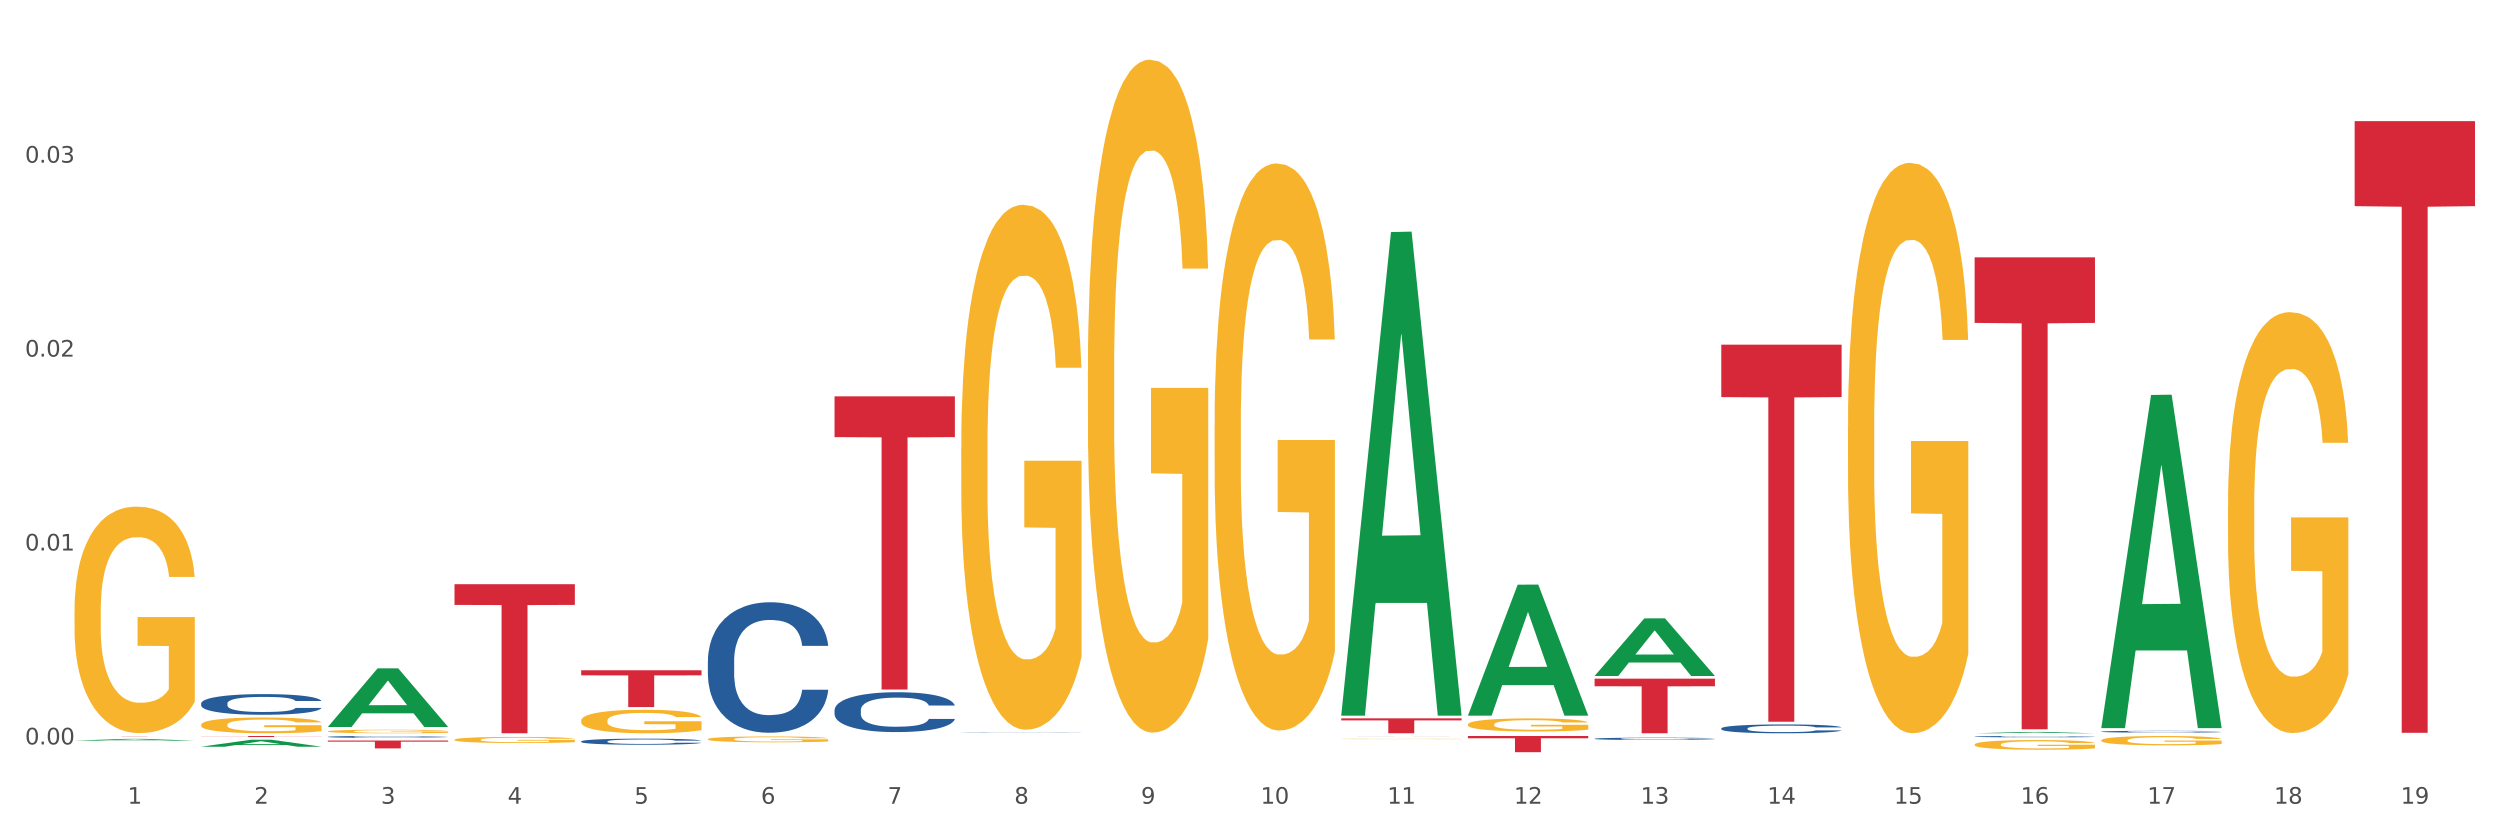 <?xml version="1.0" encoding="utf-8" standalone="no"?>
<!DOCTYPE svg PUBLIC "-//W3C//DTD SVG 1.1//EN"
  "http://www.w3.org/Graphics/SVG/1.1/DTD/svg11.dtd">
<svg xmlns:xlink="http://www.w3.org/1999/xlink" width="1080pt" height="360pt" viewBox="0 0 1080 360" xmlns="http://www.w3.org/2000/svg" version="1.1">
 <rect x="0" y="0" width="1080" height="360" fill="#333333" stroke="none"/>
 <defs>
  <style type="text/css">*{stroke-linejoin: round; stroke-linecap: butt}</style>
 </defs>
 <g id="figure_1">
  <g id="patch_1">
   <path d="M 0 360 
L 1080 360 
L 1080 0 
L 0 0 
z
" style="fill: #ffffff; stroke: #ffffff; stroke-linejoin: miter"/>
  </g>
  <g id="axes_1">
   <g id="matplotlib.axis_1">
    <g id="xtick_1">
     <g id="text_1">
      <!-- 1 -->
      <g style="fill: #4d4d4d" transform="translate(55.115 347.204) scale(0.096 -0.096)">
       <defs>
        <path id="DejaVuSans-31" d="M 794 531 
L 1825 531 
L 1825 4091 
L 703 3866 
L 703 4441 
L 1819 4666 
L 2450 4666 
L 2450 531 
L 3481 531 
L 3481 0 
L 794 0 
L 794 531 
z
" transform="scale(0.016)"/>
       </defs>
       <use xlink:href="#DejaVuSans-31"/>
      </g>
     </g>
    </g>
    <g id="xtick_2">
     <g id="text_2">
      <!-- 2 -->
      <g style="fill: #4d4d4d" transform="translate(109.839 347.204) scale(0.096 -0.096)">
       <defs>
        <path id="DejaVuSans-32" d="M 1228 531 
L 3431 531 
L 3431 0 
L 469 0 
L 469 531 
Q 828 903 1448 1529 
Q 2069 2156 2228 2338 
Q 2531 2678 2651 2914 
Q 2772 3150 2772 3378 
Q 2772 3750 2511 3984 
Q 2250 4219 1831 4219 
Q 1534 4219 1204 4116 
Q 875 4013 500 3803 
L 500 4441 
Q 881 4594 1212 4672 
Q 1544 4750 1819 4750 
Q 2544 4750 2975 4387 
Q 3406 4025 3406 3419 
Q 3406 3131 3298 2873 
Q 3191 2616 2906 2266 
Q 2828 2175 2409 1742 
Q 1991 1309 1228 531 
z
" transform="scale(0.016)"/>
       </defs>
       <use xlink:href="#DejaVuSans-32"/>
      </g>
     </g>
    </g>
    <g id="xtick_3">
     <g id="text_3">
      <!-- 3 -->
      <g style="fill: #4d4d4d" transform="translate(164.564 347.204) scale(0.096 -0.096)">
       <defs>
        <path id="DejaVuSans-33" d="M 2597 2516 
Q 3050 2419 3304 2112 
Q 3559 1806 3559 1356 
Q 3559 666 3084 287 
Q 2609 -91 1734 -91 
Q 1441 -91 1130 -33 
Q 819 25 488 141 
L 488 750 
Q 750 597 1062 519 
Q 1375 441 1716 441 
Q 2309 441 2620 675 
Q 2931 909 2931 1356 
Q 2931 1769 2642 2001 
Q 2353 2234 1838 2234 
L 1294 2234 
L 1294 2753 
L 1863 2753 
Q 2328 2753 2575 2939 
Q 2822 3125 2822 3475 
Q 2822 3834 2567 4026 
Q 2313 4219 1838 4219 
Q 1578 4219 1281 4162 
Q 984 4106 628 3988 
L 628 4550 
Q 988 4650 1302 4700 
Q 1616 4750 1894 4750 
Q 2613 4750 3031 4423 
Q 3450 4097 3450 3541 
Q 3450 3153 3228 2886 
Q 3006 2619 2597 2516 
z
" transform="scale(0.016)"/>
       </defs>
       <use xlink:href="#DejaVuSans-33"/>
      </g>
     </g>
    </g>
    <g id="xtick_4">
     <g id="text_4">
      <!-- 4 -->
      <g style="fill: #4d4d4d" transform="translate(219.288 347.204) scale(0.096 -0.096)">
       <defs>
        <path id="DejaVuSans-34" d="M 2419 4116 
L 825 1625 
L 2419 1625 
L 2419 4116 
z
M 2253 4666 
L 3047 4666 
L 3047 1625 
L 3713 1625 
L 3713 1100 
L 3047 1100 
L 3047 0 
L 2419 0 
L 2419 1100 
L 313 1100 
L 313 1709 
L 2253 4666 
z
" transform="scale(0.016)"/>
       </defs>
       <use xlink:href="#DejaVuSans-34"/>
      </g>
     </g>
    </g>
    <g id="xtick_5">
     <g id="text_5">
      <!-- 5 -->
      <g style="fill: #4d4d4d" transform="translate(274.012 347.204) scale(0.096 -0.096)">
       <defs>
        <path id="DejaVuSans-35" d="M 691 4666 
L 3169 4666 
L 3169 4134 
L 1269 4134 
L 1269 2991 
Q 1406 3038 1543 3061 
Q 1681 3084 1819 3084 
Q 2600 3084 3056 2656 
Q 3513 2228 3513 1497 
Q 3513 744 3044 326 
Q 2575 -91 1722 -91 
Q 1428 -91 1123 -41 
Q 819 9 494 109 
L 494 744 
Q 775 591 1075 516 
Q 1375 441 1709 441 
Q 2250 441 2565 725 
Q 2881 1009 2881 1497 
Q 2881 1984 2565 2268 
Q 2250 2553 1709 2553 
Q 1456 2553 1204 2497 
Q 953 2441 691 2322 
L 691 4666 
z
" transform="scale(0.016)"/>
       </defs>
       <use xlink:href="#DejaVuSans-35"/>
      </g>
     </g>
    </g>
    <g id="xtick_6">
     <g id="text_6">
      <!-- 6 -->
      <g style="fill: #4d4d4d" transform="translate(328.736 347.204) scale(0.096 -0.096)">
       <defs>
        <path id="DejaVuSans-36" d="M 2113 2584 
Q 1688 2584 1439 2293 
Q 1191 2003 1191 1497 
Q 1191 994 1439 701 
Q 1688 409 2113 409 
Q 2538 409 2786 701 
Q 3034 994 3034 1497 
Q 3034 2003 2786 2293 
Q 2538 2584 2113 2584 
z
M 3366 4563 
L 3366 3988 
Q 3128 4100 2886 4159 
Q 2644 4219 2406 4219 
Q 1781 4219 1451 3797 
Q 1122 3375 1075 2522 
Q 1259 2794 1537 2939 
Q 1816 3084 2150 3084 
Q 2853 3084 3261 2657 
Q 3669 2231 3669 1497 
Q 3669 778 3244 343 
Q 2819 -91 2113 -91 
Q 1303 -91 875 529 
Q 447 1150 447 2328 
Q 447 3434 972 4092 
Q 1497 4750 2381 4750 
Q 2619 4750 2861 4703 
Q 3103 4656 3366 4563 
z
" transform="scale(0.016)"/>
       </defs>
       <use xlink:href="#DejaVuSans-36"/>
      </g>
     </g>
    </g>
    <g id="xtick_7">
     <g id="text_7">
      <!-- 7 -->
      <g style="fill: #4d4d4d" transform="translate(383.461 347.204) scale(0.096 -0.096)">
       <defs>
        <path id="DejaVuSans-37" d="M 525 4666 
L 3525 4666 
L 3525 4397 
L 1831 0 
L 1172 0 
L 2766 4134 
L 525 4134 
L 525 4666 
z
" transform="scale(0.016)"/>
       </defs>
       <use xlink:href="#DejaVuSans-37"/>
      </g>
     </g>
    </g>
    <g id="xtick_8">
     <g id="text_8">
      <!-- 8 -->
      <g style="fill: #4d4d4d" transform="translate(438.185 347.204) scale(0.096 -0.096)">
       <defs>
        <path id="DejaVuSans-38" d="M 2034 2216 
Q 1584 2216 1326 1975 
Q 1069 1734 1069 1313 
Q 1069 891 1326 650 
Q 1584 409 2034 409 
Q 2484 409 2743 651 
Q 3003 894 3003 1313 
Q 3003 1734 2745 1975 
Q 2488 2216 2034 2216 
z
M 1403 2484 
Q 997 2584 770 2862 
Q 544 3141 544 3541 
Q 544 4100 942 4425 
Q 1341 4750 2034 4750 
Q 2731 4750 3128 4425 
Q 3525 4100 3525 3541 
Q 3525 3141 3298 2862 
Q 3072 2584 2669 2484 
Q 3125 2378 3379 2068 
Q 3634 1759 3634 1313 
Q 3634 634 3220 271 
Q 2806 -91 2034 -91 
Q 1263 -91 848 271 
Q 434 634 434 1313 
Q 434 1759 690 2068 
Q 947 2378 1403 2484 
z
M 1172 3481 
Q 1172 3119 1398 2916 
Q 1625 2713 2034 2713 
Q 2441 2713 2670 2916 
Q 2900 3119 2900 3481 
Q 2900 3844 2670 4047 
Q 2441 4250 2034 4250 
Q 1625 4250 1398 4047 
Q 1172 3844 1172 3481 
z
" transform="scale(0.016)"/>
       </defs>
       <use xlink:href="#DejaVuSans-38"/>
      </g>
     </g>
    </g>
    <g id="xtick_9">
     <g id="text_9">
      <!-- 9 -->
      <g style="fill: #4d4d4d" transform="translate(492.909 347.204) scale(0.096 -0.096)">
       <defs>
        <path id="DejaVuSans-39" d="M 703 97 
L 703 672 
Q 941 559 1184 500 
Q 1428 441 1663 441 
Q 2288 441 2617 861 
Q 2947 1281 2994 2138 
Q 2813 1869 2534 1725 
Q 2256 1581 1919 1581 
Q 1219 1581 811 2004 
Q 403 2428 403 3163 
Q 403 3881 828 4315 
Q 1253 4750 1959 4750 
Q 2769 4750 3195 4129 
Q 3622 3509 3622 2328 
Q 3622 1225 3098 567 
Q 2575 -91 1691 -91 
Q 1453 -91 1209 -44 
Q 966 3 703 97 
z
M 1959 2075 
Q 2384 2075 2632 2365 
Q 2881 2656 2881 3163 
Q 2881 3666 2632 3958 
Q 2384 4250 1959 4250 
Q 1534 4250 1286 3958 
Q 1038 3666 1038 3163 
Q 1038 2656 1286 2365 
Q 1534 2075 1959 2075 
z
" transform="scale(0.016)"/>
       </defs>
       <use xlink:href="#DejaVuSans-39"/>
      </g>
     </g>
    </g>
    <g id="xtick_10">
     <g id="text_10">
      <!-- 10 -->
      <g style="fill: #4d4d4d" transform="translate(544.58 347.204) scale(0.096 -0.096)">
       <defs>
        <path id="DejaVuSans-30" d="M 2034 4250 
Q 1547 4250 1301 3770 
Q 1056 3291 1056 2328 
Q 1056 1369 1301 889 
Q 1547 409 2034 409 
Q 2525 409 2770 889 
Q 3016 1369 3016 2328 
Q 3016 3291 2770 3770 
Q 2525 4250 2034 4250 
z
M 2034 4750 
Q 2819 4750 3233 4129 
Q 3647 3509 3647 2328 
Q 3647 1150 3233 529 
Q 2819 -91 2034 -91 
Q 1250 -91 836 529 
Q 422 1150 422 2328 
Q 422 3509 836 4129 
Q 1250 4750 2034 4750 
z
" transform="scale(0.016)"/>
       </defs>
       <use xlink:href="#DejaVuSans-31"/>
       <use xlink:href="#DejaVuSans-30" transform="translate(63.623 0)"/>
      </g>
     </g>
    </g>
    <g id="xtick_11">
     <g id="text_11">
      <!-- 11 -->
      <g style="fill: #4d4d4d" transform="translate(599.304 347.204) scale(0.096 -0.096)">
       <use xlink:href="#DejaVuSans-31"/>
       <use xlink:href="#DejaVuSans-31" transform="translate(63.623 0)"/>
      </g>
     </g>
    </g>
    <g id="xtick_12">
     <g id="text_12">
      <!-- 12 -->
      <g style="fill: #4d4d4d" transform="translate(654.028 347.204) scale(0.096 -0.096)">
       <use xlink:href="#DejaVuSans-31"/>
       <use xlink:href="#DejaVuSans-32" transform="translate(63.623 0)"/>
      </g>
     </g>
    </g>
    <g id="xtick_13">
     <g id="text_13">
      <!-- 13 -->
      <g style="fill: #4d4d4d" transform="translate(708.752 347.204) scale(0.096 -0.096)">
       <use xlink:href="#DejaVuSans-31"/>
       <use xlink:href="#DejaVuSans-33" transform="translate(63.623 0)"/>
      </g>
     </g>
    </g>
    <g id="xtick_14">
     <g id="text_14">
      <!-- 14 -->
      <g style="fill: #4d4d4d" transform="translate(763.477 347.204) scale(0.096 -0.096)">
       <use xlink:href="#DejaVuSans-31"/>
       <use xlink:href="#DejaVuSans-34" transform="translate(63.623 0)"/>
      </g>
     </g>
    </g>
    <g id="xtick_15">
     <g id="text_15">
      <!-- 15 -->
      <g style="fill: #4d4d4d" transform="translate(818.201 347.204) scale(0.096 -0.096)">
       <use xlink:href="#DejaVuSans-31"/>
       <use xlink:href="#DejaVuSans-35" transform="translate(63.623 0)"/>
      </g>
     </g>
    </g>
    <g id="xtick_16">
     <g id="text_16">
      <!-- 16 -->
      <g style="fill: #4d4d4d" transform="translate(872.925 347.204) scale(0.096 -0.096)">
       <use xlink:href="#DejaVuSans-31"/>
       <use xlink:href="#DejaVuSans-36" transform="translate(63.623 0)"/>
      </g>
     </g>
    </g>
    <g id="xtick_17">
     <g id="text_17">
      <!-- 17 -->
      <g style="fill: #4d4d4d" transform="translate(927.649 347.204) scale(0.096 -0.096)">
       <use xlink:href="#DejaVuSans-31"/>
       <use xlink:href="#DejaVuSans-37" transform="translate(63.623 0)"/>
      </g>
     </g>
    </g>
    <g id="xtick_18">
     <g id="text_18">
      <!-- 18 -->
      <g style="fill: #4d4d4d" transform="translate(982.374 347.204) scale(0.096 -0.096)">
       <use xlink:href="#DejaVuSans-31"/>
       <use xlink:href="#DejaVuSans-38" transform="translate(63.623 0)"/>
      </g>
     </g>
    </g>
    <g id="xtick_19">
     <g id="text_19">
      <!-- 19 -->
      <g style="fill: #4d4d4d" transform="translate(1037.098 347.204) scale(0.096 -0.096)">
       <use xlink:href="#DejaVuSans-31"/>
       <use xlink:href="#DejaVuSans-39" transform="translate(63.623 0)"/>
      </g>
     </g>
    </g>
    <g id="xtick_20"/>
    <g id="xtick_21"/>
    <g id="xtick_22"/>
    <g id="xtick_23"/>
    <g id="xtick_24"/>
    <g id="xtick_25"/>
    <g id="xtick_26"/>
    <g id="xtick_27"/>
    <g id="xtick_28"/>
    <g id="xtick_29"/>
    <g id="xtick_30"/>
    <g id="xtick_31"/>
    <g id="xtick_32"/>
    <g id="xtick_33"/>
    <g id="xtick_34"/>
    <g id="xtick_35"/>
    <g id="xtick_36"/>
    <g id="xtick_37"/>
   </g>
   <g id="matplotlib.axis_2">
    <g id="ytick_1">
     <g id="text_20">
      <!-- 0.00 -->
      <g style="fill: #4d4d4d" transform="translate(10.8 321.595) scale(0.096 -0.096)">
       <defs>
        <path id="DejaVuSans-2e" d="M 684 794 
L 1344 794 
L 1344 0 
L 684 0 
L 684 794 
z
" transform="scale(0.016)"/>
       </defs>
       <use xlink:href="#DejaVuSans-30"/>
       <use xlink:href="#DejaVuSans-2e" transform="translate(63.623 0)"/>
       <use xlink:href="#DejaVuSans-30" transform="translate(95.41 0)"/>
       <use xlink:href="#DejaVuSans-30" transform="translate(159.033 0)"/>
      </g>
     </g>
    </g>
    <g id="ytick_2">
     <g id="text_21">
      <!-- 0.01 -->
      <g style="fill: #4d4d4d" transform="translate(10.8 237.822) scale(0.096 -0.096)">
       <use xlink:href="#DejaVuSans-30"/>
       <use xlink:href="#DejaVuSans-2e" transform="translate(63.623 0)"/>
       <use xlink:href="#DejaVuSans-30" transform="translate(95.41 0)"/>
       <use xlink:href="#DejaVuSans-31" transform="translate(159.033 0)"/>
      </g>
     </g>
    </g>
    <g id="ytick_3">
     <g id="text_22">
      <!-- 0.02 -->
      <g style="fill: #4d4d4d" transform="translate(10.8 154.048) scale(0.096 -0.096)">
       <use xlink:href="#DejaVuSans-30"/>
       <use xlink:href="#DejaVuSans-2e" transform="translate(63.623 0)"/>
       <use xlink:href="#DejaVuSans-30" transform="translate(95.41 0)"/>
       <use xlink:href="#DejaVuSans-32" transform="translate(159.033 0)"/>
      </g>
     </g>
    </g>
    <g id="ytick_4">
     <g id="text_23">
      <!-- 0.03 -->
      <g style="fill: #4d4d4d" transform="translate(10.8 70.274) scale(0.096 -0.096)">
       <use xlink:href="#DejaVuSans-30"/>
       <use xlink:href="#DejaVuSans-2e" transform="translate(63.623 0)"/>
       <use xlink:href="#DejaVuSans-30" transform="translate(95.41 0)"/>
       <use xlink:href="#DejaVuSans-33" transform="translate(159.033 0)"/>
      </g>
     </g>
    </g>
    <g id="ytick_5"/>
    <g id="ytick_6"/>
    <g id="ytick_7"/>
    <g id="ytick_8"/>
   </g>
   <g id="PolyCollection_1">
    <path d="M 32.175 319.965 
L 32.229 319.964 
L 53.667 319.196 
L 62.564 319.195 
L 84.163 319.966 
L 73.873 319.966 
L 69.21 319.787 
L 47.075 319.787 
L 46.914 319.79 
L 42.412 319.966 
L 32.175 319.966 
L 32.175 319.965 
L 49.862 319.68 
L 66.423 319.679 
L 58.223 319.36 
L 58.115 319.358 
L 58.008 319.36 
L 49.808 319.679 
L 49.862 319.68 
L 32.175 319.965 
z
" clip-path="url(#p9abd605773)" style="fill: #109648"/>
    <path d="M 634.142 317.948 
L 686.13 317.948 
L 686.13 318.921 
L 665.68 318.928 
L 665.68 324.95 
L 654.469 324.95 
L 654.469 318.928 
L 634.142 318.921 
L 634.142 317.955 
L 634.142 317.948 
z
" clip-path="url(#p9abd605773)" style="fill: #d62839"/>
    <path d="M 688.866 293.192 
L 740.854 293.192 
L 740.854 296.47 
L 720.404 296.492 
L 720.404 316.779 
L 709.193 316.779 
L 709.193 296.492 
L 688.866 296.47 
L 688.866 293.214 
L 688.866 293.192 
z
" clip-path="url(#p9abd605773)" style="fill: #d62839"/>
    <path d="M 743.591 148.904 
L 795.579 148.904 
L 795.579 171.539 
L 775.128 171.692 
L 775.128 311.786 
L 763.918 311.786 
L 763.918 171.692 
L 743.591 171.539 
L 743.591 149.057 
L 743.591 148.904 
z
" clip-path="url(#p9abd605773)" style="fill: #d62839"/>
    <path d="M 853.039 111.155 
L 905.027 111.155 
L 905.027 139.488 
L 884.577 139.679 
L 884.577 315.038 
L 873.366 315.038 
L 873.366 139.679 
L 853.039 139.488 
L 853.039 111.346 
L 853.039 111.155 
z
" clip-path="url(#p9abd605773)" style="fill: #d62839"/>
    <path d="M 1017.212 52.339 
L 1069.2 52.339 
L 1069.2 89.058 
L 1048.75 89.306 
L 1048.75 316.568 
L 1037.539 316.568 
L 1037.539 89.306 
L 1017.212 89.058 
L 1017.212 52.587 
L 1017.212 52.339 
z
" clip-path="url(#p9abd605773)" style="fill: #d62839"/>
    <path d="M 86.899 313.106 
L 86.961 313.1 
L 86.961 312.875 
L 87.083 312.682 
L 87.697 312.214 
L 88.618 311.827 
L 89.293 311.622 
L 89.968 311.453 
L 90.766 311.285 
L 91.748 311.11 
L 93.528 310.855 
L 94.633 310.724 
L 95.983 310.586 
L 98.439 310.387 
L 100.219 310.274 
L 102.06 310.181 
L 105.067 310.069 
L 107.032 310.019 
L 109.118 309.981 
L 111.635 309.956 
L 113.538 309.95 
L 117.712 309.969 
L 121.272 310.025 
L 122.99 310.069 
L 125.2 310.144 
L 126.366 310.193 
L 128.269 310.293 
L 130.233 310.424 
L 131.583 310.536 
L 133.609 310.748 
L 135.143 310.961 
L 136.555 311.222 
L 137.291 311.403 
L 137.844 311.572 
L 138.335 311.765 
L 138.826 312.071 
L 127.778 312.071 
L 127.348 311.852 
L 126.673 311.647 
L 125.691 311.447 
L 124.832 311.322 
L 123.358 311.166 
L 122.008 311.067 
L 120.596 310.992 
L 118.878 310.929 
L 117.527 310.898 
L 115.625 310.873 
L 111.881 310.879 
L 109.364 310.929 
L 107.645 310.992 
L 106.541 311.048 
L 105.559 311.11 
L 104.454 311.198 
L 103.165 311.328 
L 102.244 311.447 
L 101.323 311.597 
L 100.587 311.746 
L 99.912 311.921 
L 99.359 312.108 
L 98.93 312.301 
L 98.561 312.538 
L 98.254 312.931 
L 98.254 313.786 
L 98.377 313.979 
L 98.684 314.235 
L 99.052 314.428 
L 99.666 314.659 
L 100.219 314.815 
L 101.262 315.039 
L 102.428 315.226 
L 103.349 315.345 
L 104.27 315.445 
L 105.865 315.582 
L 107.645 315.694 
L 109.18 315.763 
L 111.267 315.825 
L 112.678 315.85 
L 113.906 315.863 
L 116.914 315.863 
L 119.062 315.844 
L 121.456 315.8 
L 123.297 315.744 
L 124.832 315.675 
L 126.55 315.563 
L 127.655 315.457 
L 127.655 314.154 
L 114.152 314.147 
L 114.152 313.281 
L 138.887 313.281 
L 138.887 315.825 
L 137.844 315.956 
L 136.678 316.075 
L 135.45 316.181 
L 133.609 316.312 
L 131.399 316.436 
L 129.435 316.524 
L 127.348 316.599 
L 124.893 316.667 
L 121.701 316.729 
L 119.737 316.754 
L 117.282 316.773 
L 114.397 316.779 
L 111.881 316.767 
L 109.425 316.736 
L 106.847 316.68 
L 104.331 316.599 
L 102.428 316.517 
L 100.525 316.418 
L 98.5 316.287 
L 96.904 316.162 
L 95.676 316.05 
L 94.326 315.906 
L 92.853 315.719 
L 91.748 315.551 
L 90.766 315.376 
L 89.723 315.152 
L 88.986 314.958 
L 88.25 314.715 
L 87.82 314.534 
L 87.329 314.254 
L 86.961 313.861 
L 86.899 313.106 
z
" clip-path="url(#p9abd605773)" style="fill: #f7b32b"/>
    <path d="M 907.763 316.063 
L 907.825 316.062 
L 907.825 316.042 
L 908.009 316.015 
L 908.685 315.965 
L 909.545 315.928 
L 911.02 315.883 
L 911.819 315.865 
L 912.864 315.844 
L 915.015 315.811 
L 917.473 315.782 
L 919.193 315.767 
L 920.484 315.757 
L 923.372 315.739 
L 925.031 315.731 
L 926.752 315.725 
L 928.227 315.72 
L 930.685 315.715 
L 932.651 315.713 
L 934.925 315.712 
L 936.83 315.713 
L 939.35 315.716 
L 943.037 315.725 
L 944.45 315.73 
L 946.355 315.738 
L 948.321 315.749 
L 949.919 315.761 
L 951.763 315.777 
L 953.668 315.799 
L 955.511 315.826 
L 956.802 315.851 
L 957.846 315.877 
L 958.768 315.909 
L 959.444 315.944 
L 959.751 315.973 
L 948.506 315.973 
L 948.199 315.947 
L 947.584 315.918 
L 946.97 315.899 
L 946.294 315.883 
L 945.249 315.866 
L 944.327 315.854 
L 942.791 315.841 
L 941.377 315.832 
L 940.21 315.827 
L 938.796 315.823 
L 935.785 315.819 
L 933.635 315.819 
L 932.283 315.82 
L 930.623 315.824 
L 929.21 315.829 
L 927.551 315.837 
L 926.26 315.846 
L 924.97 315.859 
L 924.232 315.867 
L 923.126 315.883 
L 922.389 315.896 
L 921.406 315.918 
L 920.853 315.933 
L 919.869 315.974 
L 919.439 316.004 
L 919.255 316.025 
L 919.132 316.047 
L 919.132 316.159 
L 919.501 316.208 
L 919.808 316.23 
L 920.3 316.254 
L 921.221 316.285 
L 922.573 316.316 
L 923.987 316.338 
L 925.154 316.352 
L 926.26 316.362 
L 927.366 316.369 
L 928.718 316.377 
L 929.825 316.381 
L 931.484 316.385 
L 933.45 316.387 
L 934.986 316.387 
L 938.12 316.384 
L 939.534 316.38 
L 940.886 316.375 
L 942.361 316.367 
L 943.528 316.359 
L 944.204 316.352 
L 945.31 316.339 
L 946.171 316.325 
L 946.908 316.308 
L 947.4 316.294 
L 947.953 316.273 
L 948.383 316.248 
L 948.506 316.235 
L 959.751 316.235 
L 959.506 316.261 
L 959.075 316.286 
L 958.215 316.32 
L 957.539 316.339 
L 956.495 316.362 
L 955.388 316.382 
L 953.852 316.404 
L 952.439 316.421 
L 950.964 316.435 
L 949.366 316.448 
L 946.478 316.466 
L 945.433 316.471 
L 943.221 316.479 
L 941.5 316.484 
L 938.981 316.489 
L 936.4 316.492 
L 933.696 316.493 
L 931.299 316.491 
L 928.657 316.487 
L 926.998 316.483 
L 925.154 316.476 
L 923.003 316.466 
L 920.975 316.454 
L 919.07 316.44 
L 917.288 316.424 
L 915.629 316.405 
L 913.478 316.374 
L 911.881 316.344 
L 910.713 316.317 
L 909.914 316.293 
L 909.115 316.263 
L 908.685 316.243 
L 908.009 316.193 
L 907.763 316.146 
L 907.763 316.063 
z
" clip-path="url(#p9abd605773)" style="fill: #255c99"/>
    <path d="M 853.039 318.21 
L 853.101 318.21 
L 853.101 318.195 
L 853.285 318.175 
L 853.961 318.137 
L 854.821 318.109 
L 856.296 318.076 
L 857.095 318.062 
L 858.14 318.047 
L 860.29 318.022 
L 862.748 318 
L 864.469 317.989 
L 865.76 317.981 
L 868.648 317.968 
L 870.307 317.962 
L 872.028 317.957 
L 873.503 317.954 
L 875.961 317.95 
L 877.927 317.949 
L 880.201 317.948 
L 882.106 317.949 
L 884.625 317.951 
L 888.312 317.957 
L 889.726 317.961 
L 891.631 317.967 
L 893.597 317.976 
L 895.195 317.984 
L 897.038 317.997 
L 898.943 318.013 
L 900.787 318.033 
L 902.077 318.052 
L 903.122 318.071 
L 904.044 318.095 
L 904.72 318.121 
L 905.027 318.143 
L 893.782 318.143 
L 893.474 318.124 
L 892.86 318.102 
L 892.245 318.088 
L 891.569 318.076 
L 890.525 318.063 
L 889.603 318.054 
L 888.067 318.044 
L 886.653 318.038 
L 885.486 318.034 
L 884.072 318.031 
L 881.061 318.028 
L 878.91 318.028 
L 877.558 318.029 
L 875.899 318.031 
L 874.486 318.035 
L 872.827 318.041 
L 871.536 318.048 
L 870.246 318.057 
L 869.508 318.064 
L 868.402 318.076 
L 867.665 318.085 
L 866.681 318.102 
L 866.128 318.113 
L 865.145 318.144 
L 864.715 318.166 
L 864.531 318.182 
L 864.408 318.199 
L 864.408 318.282 
L 864.776 318.319 
L 865.084 318.335 
L 865.575 318.353 
L 866.497 318.377 
L 867.849 318.4 
L 869.262 318.416 
L 870.43 318.426 
L 871.536 318.434 
L 872.642 318.44 
L 873.994 318.445 
L 875.1 318.448 
L 876.759 318.451 
L 878.726 318.453 
L 880.262 318.453 
L 883.396 318.45 
L 884.81 318.448 
L 886.162 318.444 
L 887.636 318.438 
L 888.804 318.432 
L 889.48 318.427 
L 890.586 318.417 
L 891.446 318.406 
L 892.184 318.394 
L 892.675 318.383 
L 893.228 318.367 
L 893.659 318.349 
L 893.782 318.339 
L 905.027 318.339 
L 904.781 318.359 
L 904.351 318.377 
L 903.491 318.402 
L 902.815 318.417 
L 901.77 318.434 
L 900.664 318.449 
L 899.128 318.466 
L 897.714 318.478 
L 896.24 318.489 
L 894.642 318.498 
L 891.754 318.512 
L 890.709 318.515 
L 888.497 318.522 
L 886.776 318.526 
L 884.257 318.529 
L 881.676 318.531 
L 878.972 318.532 
L 876.575 318.531 
L 873.933 318.528 
L 872.273 318.524 
L 870.43 318.52 
L 868.279 318.512 
L 866.251 318.503 
L 864.346 318.492 
L 862.564 318.48 
L 860.905 318.466 
L 858.754 318.443 
L 857.156 318.421 
L 855.989 318.4 
L 855.19 318.383 
L 854.391 318.36 
L 853.961 318.345 
L 853.285 318.307 
L 853.039 318.273 
L 853.039 318.21 
z
" clip-path="url(#p9abd605773)" style="fill: #255c99"/>
    <path d="M 743.591 314.673 
L 743.652 314.67 
L 743.652 314.572 
L 743.836 314.439 
L 744.512 314.195 
L 745.373 314.01 
L 746.848 313.793 
L 747.646 313.702 
L 748.691 313.601 
L 750.842 313.437 
L 753.3 313.297 
L 755.021 313.22 
L 756.311 313.172 
L 759.199 313.084 
L 760.858 313.046 
L 762.579 313.014 
L 764.054 312.993 
L 766.512 312.969 
L 768.478 312.958 
L 770.752 312.955 
L 772.657 312.958 
L 775.177 312.972 
L 778.864 313.014 
L 780.277 313.039 
L 782.182 313.081 
L 784.149 313.137 
L 785.746 313.192 
L 787.59 313.273 
L 789.495 313.378 
L 791.338 313.51 
L 792.629 313.633 
L 793.674 313.762 
L 794.595 313.919 
L 795.271 314.09 
L 795.579 314.233 
L 784.333 314.233 
L 784.026 314.104 
L 783.411 313.964 
L 782.797 313.87 
L 782.121 313.793 
L 781.076 313.706 
L 780.154 313.65 
L 778.618 313.584 
L 777.205 313.542 
L 776.037 313.517 
L 774.624 313.496 
L 771.613 313.475 
L 769.462 313.475 
L 768.11 313.482 
L 766.451 313.5 
L 765.037 313.524 
L 763.378 313.566 
L 762.088 313.612 
L 760.797 313.671 
L 760.06 313.713 
L 758.953 313.79 
L 758.216 313.853 
L 757.233 313.961 
L 756.68 314.038 
L 755.697 314.237 
L 755.266 314.383 
L 755.082 314.485 
L 754.959 314.596 
L 754.959 315.141 
L 755.328 315.386 
L 755.635 315.491 
L 756.127 315.609 
L 757.048 315.763 
L 758.4 315.913 
L 759.814 316.021 
L 760.981 316.088 
L 762.088 316.137 
L 763.194 316.175 
L 764.546 316.21 
L 765.652 316.231 
L 767.311 316.252 
L 769.277 316.262 
L 770.814 316.262 
L 773.948 316.245 
L 775.361 316.228 
L 776.713 316.203 
L 778.188 316.165 
L 779.355 316.123 
L 780.031 316.091 
L 781.138 316.025 
L 781.998 315.955 
L 782.735 315.875 
L 783.227 315.805 
L 783.78 315.7 
L 784.21 315.581 
L 784.333 315.519 
L 795.579 315.519 
L 795.333 315.644 
L 794.903 315.767 
L 794.042 315.931 
L 793.366 316.025 
L 792.322 316.14 
L 791.216 316.238 
L 789.679 316.346 
L 788.266 316.427 
L 786.791 316.496 
L 785.193 316.559 
L 782.305 316.647 
L 781.26 316.671 
L 779.048 316.713 
L 777.327 316.737 
L 774.808 316.762 
L 772.227 316.776 
L 769.523 316.779 
L 767.127 316.772 
L 764.484 316.751 
L 762.825 316.73 
L 760.981 316.699 
L 758.831 316.65 
L 756.803 316.591 
L 754.898 316.521 
L 753.116 316.441 
L 751.456 316.35 
L 749.306 316.2 
L 747.708 316.053 
L 746.54 315.917 
L 745.741 315.801 
L 744.943 315.655 
L 744.512 315.553 
L 743.836 315.309 
L 743.591 315.082 
L 743.591 314.673 
z
" clip-path="url(#p9abd605773)" style="fill: #255c99"/>
    <path d="M 688.866 319.124 
L 688.928 319.123 
L 688.928 319.097 
L 689.112 319.062 
L 689.788 318.998 
L 690.648 318.949 
L 692.123 318.892 
L 692.922 318.868 
L 693.967 318.841 
L 696.118 318.797 
L 698.576 318.761 
L 700.296 318.74 
L 701.587 318.727 
L 704.475 318.704 
L 706.134 318.694 
L 707.855 318.686 
L 709.33 318.68 
L 711.788 318.674 
L 713.754 318.671 
L 716.028 318.67 
L 717.933 318.671 
L 720.452 318.675 
L 724.14 318.686 
L 725.553 318.692 
L 727.458 318.703 
L 729.424 318.718 
L 731.022 318.733 
L 732.866 318.754 
L 734.771 318.782 
L 736.614 318.817 
L 737.905 318.849 
L 738.949 318.883 
L 739.871 318.925 
L 740.547 318.97 
L 740.854 319.008 
L 729.609 319.008 
L 729.301 318.974 
L 728.687 318.937 
L 728.072 318.912 
L 727.396 318.892 
L 726.352 318.869 
L 725.43 318.854 
L 723.894 318.836 
L 722.48 318.825 
L 721.313 318.819 
L 719.899 318.813 
L 716.888 318.808 
L 714.737 318.808 
L 713.385 318.809 
L 711.726 318.814 
L 710.313 318.821 
L 708.654 318.832 
L 707.363 318.844 
L 706.073 318.859 
L 705.335 318.87 
L 704.229 318.891 
L 703.492 318.907 
L 702.509 318.936 
L 701.955 318.956 
L 700.972 319.009 
L 700.542 319.047 
L 700.358 319.074 
L 700.235 319.104 
L 700.235 319.248 
L 700.604 319.312 
L 700.911 319.34 
L 701.402 319.371 
L 702.324 319.412 
L 703.676 319.451 
L 705.09 319.48 
L 706.257 319.498 
L 707.363 319.51 
L 708.469 319.521 
L 709.821 319.53 
L 710.927 319.535 
L 712.587 319.541 
L 714.553 319.544 
L 716.089 319.544 
L 719.223 319.539 
L 720.637 319.534 
L 721.989 319.528 
L 723.464 319.518 
L 724.631 319.507 
L 725.307 319.498 
L 726.413 319.481 
L 727.274 319.462 
L 728.011 319.441 
L 728.503 319.423 
L 729.056 319.395 
L 729.486 319.364 
L 729.609 319.347 
L 740.854 319.347 
L 740.609 319.38 
L 740.178 319.413 
L 739.318 319.456 
L 738.642 319.481 
L 737.597 319.511 
L 736.491 319.537 
L 734.955 319.566 
L 733.542 319.587 
L 732.067 319.605 
L 730.469 319.622 
L 727.581 319.645 
L 726.536 319.652 
L 724.324 319.663 
L 722.603 319.669 
L 720.084 319.676 
L 717.503 319.679 
L 714.799 319.68 
L 712.402 319.678 
L 709.76 319.673 
L 708.101 319.667 
L 706.257 319.659 
L 704.106 319.646 
L 702.078 319.63 
L 700.173 319.612 
L 698.391 319.591 
L 696.732 319.567 
L 694.581 319.527 
L 692.984 319.488 
L 691.816 319.452 
L 691.017 319.422 
L 690.218 319.383 
L 689.788 319.356 
L 689.112 319.292 
L 688.866 319.232 
L 688.866 319.124 
z
" clip-path="url(#p9abd605773)" style="fill: #255c99"/>
    <path d="M 579.418 317.958 
L 579.479 317.958 
L 579.479 317.957 
L 579.664 317.956 
L 580.34 317.955 
L 581.2 317.954 
L 582.675 317.953 
L 583.474 317.952 
L 584.518 317.952 
L 586.669 317.951 
L 589.127 317.95 
L 590.848 317.95 
L 592.138 317.949 
L 595.026 317.949 
L 596.686 317.949 
L 598.406 317.948 
L 599.881 317.948 
L 602.339 317.948 
L 604.306 317.948 
L 606.579 317.948 
L 608.484 317.948 
L 611.004 317.948 
L 614.691 317.948 
L 616.104 317.949 
L 618.009 317.949 
L 619.976 317.949 
L 621.574 317.949 
L 623.417 317.95 
L 625.322 317.95 
L 627.166 317.951 
L 628.456 317.952 
L 629.501 317.953 
L 630.423 317.954 
L 631.099 317.954 
L 631.406 317.955 
L 620.16 317.955 
L 619.853 317.955 
L 619.238 317.954 
L 618.624 317.953 
L 617.948 317.953 
L 616.903 317.952 
L 615.981 317.952 
L 614.445 317.952 
L 613.032 317.951 
L 611.864 317.951 
L 610.451 317.951 
L 607.44 317.951 
L 605.289 317.951 
L 603.937 317.951 
L 602.278 317.951 
L 600.864 317.951 
L 599.205 317.952 
L 597.915 317.952 
L 596.624 317.952 
L 595.887 317.952 
L 594.781 317.953 
L 594.043 317.953 
L 593.06 317.954 
L 592.507 317.954 
L 591.524 317.955 
L 591.094 317.956 
L 590.909 317.957 
L 590.786 317.957 
L 590.786 317.96 
L 591.155 317.962 
L 591.462 317.962 
L 591.954 317.963 
L 592.876 317.964 
L 594.228 317.965 
L 595.641 317.965 
L 596.809 317.966 
L 597.915 317.966 
L 599.021 317.966 
L 600.373 317.966 
L 601.479 317.966 
L 603.138 317.967 
L 605.105 317.967 
L 606.641 317.967 
L 609.775 317.967 
L 611.188 317.966 
L 612.54 317.966 
L 614.015 317.966 
L 615.183 317.966 
L 615.859 317.966 
L 616.965 317.965 
L 617.825 317.965 
L 618.562 317.964 
L 619.054 317.964 
L 619.607 317.963 
L 620.037 317.963 
L 620.16 317.962 
L 631.406 317.962 
L 631.16 317.963 
L 630.73 317.964 
L 629.87 317.965 
L 629.194 317.965 
L 628.149 317.966 
L 627.043 317.966 
L 625.506 317.967 
L 624.093 317.968 
L 622.618 317.968 
L 621.02 317.968 
L 618.132 317.969 
L 617.088 317.969 
L 614.875 317.969 
L 613.155 317.969 
L 610.635 317.969 
L 608.054 317.969 
L 605.35 317.969 
L 602.954 317.969 
L 600.311 317.969 
L 598.652 317.969 
L 596.809 317.969 
L 594.658 317.969 
L 592.63 317.968 
L 590.725 317.968 
L 588.943 317.968 
L 587.284 317.967 
L 585.133 317.966 
L 583.535 317.965 
L 582.367 317.965 
L 581.569 317.964 
L 580.77 317.963 
L 580.34 317.963 
L 579.664 317.961 
L 579.418 317.96 
L 579.418 317.958 
z
" clip-path="url(#p9abd605773)" style="fill: #255c99"/>
    <path d="M 415.245 316.467 
L 415.306 316.467 
L 415.306 316.463 
L 415.491 316.458 
L 416.167 316.45 
L 417.027 316.443 
L 418.502 316.435 
L 419.301 316.432 
L 420.345 316.428 
L 422.496 316.423 
L 424.954 316.418 
L 426.675 316.415 
L 427.965 316.413 
L 430.854 316.41 
L 432.513 316.409 
L 434.233 316.407 
L 435.708 316.407 
L 438.166 316.406 
L 440.133 316.405 
L 442.407 316.405 
L 444.312 316.405 
L 446.831 316.406 
L 450.518 316.407 
L 451.932 316.408 
L 453.837 316.41 
L 455.803 316.412 
L 457.401 316.414 
L 459.244 316.417 
L 461.149 316.42 
L 462.993 316.425 
L 464.283 316.43 
L 465.328 316.434 
L 466.25 316.44 
L 466.926 316.446 
L 467.233 316.451 
L 455.987 316.451 
L 455.68 316.446 
L 455.066 316.441 
L 454.451 316.438 
L 453.775 316.435 
L 452.73 316.432 
L 451.809 316.43 
L 450.272 316.428 
L 448.859 316.426 
L 447.691 316.425 
L 446.278 316.425 
L 443.267 316.424 
L 441.116 316.424 
L 439.764 316.424 
L 438.105 316.425 
L 436.692 316.426 
L 435.032 316.427 
L 433.742 316.429 
L 432.451 316.431 
L 431.714 316.432 
L 430.608 316.435 
L 429.87 316.437 
L 428.887 316.441 
L 428.334 316.444 
L 427.351 316.451 
L 426.921 316.456 
L 426.736 316.46 
L 426.613 316.464 
L 426.613 316.483 
L 426.982 316.492 
L 427.289 316.496 
L 427.781 316.5 
L 428.703 316.506 
L 430.055 316.511 
L 431.468 316.515 
L 432.636 316.517 
L 433.742 316.519 
L 434.848 316.52 
L 436.2 316.521 
L 437.306 316.522 
L 438.965 316.523 
L 440.932 316.523 
L 442.468 316.523 
L 445.602 316.523 
L 447.015 316.522 
L 448.367 316.521 
L 449.842 316.52 
L 451.01 316.518 
L 451.686 316.517 
L 452.792 316.515 
L 453.652 316.512 
L 454.39 316.509 
L 454.881 316.507 
L 455.434 316.503 
L 455.864 316.499 
L 455.987 316.497 
L 467.233 316.497 
L 466.987 316.501 
L 466.557 316.506 
L 465.697 316.511 
L 465.021 316.515 
L 463.976 316.519 
L 462.87 316.522 
L 461.334 316.526 
L 459.92 316.529 
L 458.445 316.532 
L 456.848 316.534 
L 453.959 316.537 
L 452.915 316.538 
L 450.702 316.539 
L 448.982 316.54 
L 446.462 316.541 
L 443.881 316.542 
L 441.178 316.542 
L 438.781 316.542 
L 436.138 316.541 
L 434.479 316.54 
L 432.636 316.539 
L 430.485 316.537 
L 428.457 316.535 
L 426.552 316.533 
L 424.77 316.53 
L 423.111 316.526 
L 420.96 316.521 
L 419.362 316.516 
L 418.195 316.511 
L 417.396 316.507 
L 416.597 316.502 
L 416.167 316.498 
L 415.491 316.489 
L 415.245 316.481 
L 415.245 316.467 
z
" clip-path="url(#p9abd605773)" style="fill: #255c99"/>
    <path d="M 360.521 306.782 
L 360.582 306.766 
L 360.582 306.326 
L 360.766 305.728 
L 361.442 304.627 
L 362.303 303.793 
L 363.778 302.818 
L 364.576 302.41 
L 365.621 301.953 
L 367.772 301.214 
L 370.23 300.585 
L 371.951 300.239 
L 373.241 300.019 
L 376.129 299.626 
L 377.789 299.453 
L 379.509 299.311 
L 380.984 299.217 
L 383.442 299.107 
L 385.409 299.06 
L 387.682 299.044 
L 389.587 299.06 
L 392.107 299.123 
L 395.794 299.311 
L 397.207 299.421 
L 399.112 299.61 
L 401.079 299.862 
L 402.676 300.113 
L 404.52 300.475 
L 406.425 300.947 
L 408.269 301.545 
L 409.559 302.095 
L 410.604 302.677 
L 411.525 303.385 
L 412.201 304.155 
L 412.509 304.8 
L 401.263 304.8 
L 400.956 304.218 
L 400.341 303.589 
L 399.727 303.164 
L 399.051 302.818 
L 398.006 302.425 
L 397.084 302.174 
L 395.548 301.875 
L 394.135 301.686 
L 392.967 301.576 
L 391.554 301.482 
L 388.543 301.387 
L 386.392 301.387 
L 385.04 301.419 
L 383.381 301.497 
L 381.967 301.607 
L 380.308 301.796 
L 379.018 302.001 
L 377.727 302.268 
L 376.99 302.457 
L 375.884 302.803 
L 375.146 303.086 
L 374.163 303.573 
L 373.61 303.919 
L 372.627 304.816 
L 372.196 305.476 
L 372.012 305.932 
L 371.889 306.436 
L 371.889 308.889 
L 372.258 309.99 
L 372.565 310.462 
L 373.057 310.997 
L 373.979 311.689 
L 375.33 312.365 
L 376.744 312.852 
L 377.911 313.151 
L 379.018 313.371 
L 380.124 313.544 
L 381.476 313.702 
L 382.582 313.796 
L 384.241 313.89 
L 386.207 313.937 
L 387.744 313.937 
L 390.878 313.859 
L 392.291 313.78 
L 393.643 313.67 
L 395.118 313.497 
L 396.285 313.308 
L 396.961 313.167 
L 398.068 312.868 
L 398.928 312.554 
L 399.665 312.192 
L 400.157 311.877 
L 400.71 311.405 
L 401.14 310.871 
L 401.263 310.588 
L 412.509 310.588 
L 412.263 311.154 
L 411.833 311.704 
L 410.972 312.443 
L 410.296 312.868 
L 409.252 313.387 
L 408.146 313.827 
L 406.609 314.315 
L 405.196 314.677 
L 403.721 314.991 
L 402.123 315.274 
L 399.235 315.667 
L 398.19 315.778 
L 395.978 315.966 
L 394.258 316.076 
L 391.738 316.186 
L 389.157 316.249 
L 386.453 316.265 
L 384.057 316.234 
L 381.414 316.139 
L 379.755 316.045 
L 377.911 315.903 
L 375.761 315.683 
L 373.733 315.416 
L 371.828 315.101 
L 370.046 314.74 
L 368.386 314.331 
L 366.236 313.654 
L 364.638 312.994 
L 363.47 312.381 
L 362.671 311.862 
L 361.873 311.201 
L 361.442 310.745 
L 360.766 309.644 
L 360.521 308.622 
L 360.521 306.782 
z
" clip-path="url(#p9abd605773)" style="fill: #255c99"/>
    <path d="M 305.796 285.501 
L 305.858 285.45 
L 305.858 284.008 
L 306.042 282.052 
L 306.718 278.448 
L 307.578 275.72 
L 309.053 272.528 
L 309.852 271.19 
L 310.897 269.697 
L 313.048 267.277 
L 315.506 265.218 
L 317.226 264.085 
L 318.517 263.365 
L 321.405 262.078 
L 323.064 261.511 
L 324.785 261.048 
L 326.26 260.739 
L 328.718 260.379 
L 330.684 260.224 
L 332.958 260.173 
L 334.863 260.224 
L 337.382 260.43 
L 341.07 261.048 
L 342.483 261.408 
L 344.388 262.026 
L 346.354 262.85 
L 347.952 263.674 
L 349.796 264.858 
L 351.701 266.402 
L 353.544 268.358 
L 354.835 270.16 
L 355.879 272.065 
L 356.801 274.382 
L 357.477 276.904 
L 357.784 279.015 
L 346.539 279.015 
L 346.232 277.11 
L 345.617 275.051 
L 345.002 273.661 
L 344.327 272.528 
L 343.282 271.241 
L 342.36 270.418 
L 340.824 269.439 
L 339.41 268.822 
L 338.243 268.461 
L 336.829 268.152 
L 333.818 267.844 
L 331.667 267.844 
L 330.316 267.946 
L 328.656 268.204 
L 327.243 268.564 
L 325.584 269.182 
L 324.293 269.851 
L 323.003 270.726 
L 322.265 271.344 
L 321.159 272.477 
L 320.422 273.403 
L 319.439 274.999 
L 318.886 276.132 
L 317.902 279.066 
L 317.472 281.228 
L 317.288 282.721 
L 317.165 284.369 
L 317.165 292.4 
L 317.534 296.003 
L 317.841 297.548 
L 318.332 299.298 
L 319.254 301.563 
L 320.606 303.777 
L 322.02 305.373 
L 323.187 306.351 
L 324.293 307.071 
L 325.399 307.638 
L 326.751 308.153 
L 327.857 308.461 
L 329.517 308.77 
L 331.483 308.925 
L 333.019 308.925 
L 336.153 308.667 
L 337.567 308.41 
L 338.919 308.05 
L 340.394 307.483 
L 341.561 306.866 
L 342.237 306.402 
L 343.343 305.424 
L 344.204 304.394 
L 344.941 303.21 
L 345.433 302.181 
L 345.986 300.636 
L 346.416 298.886 
L 346.539 297.959 
L 357.784 297.959 
L 357.539 299.813 
L 357.108 301.615 
L 356.248 304.034 
L 355.572 305.424 
L 354.527 307.123 
L 353.421 308.564 
L 351.885 310.16 
L 350.472 311.344 
L 348.997 312.374 
L 347.399 313.301 
L 344.511 314.588 
L 343.466 314.948 
L 341.254 315.566 
L 339.533 315.926 
L 337.014 316.286 
L 334.433 316.492 
L 331.729 316.544 
L 329.332 316.441 
L 326.69 316.132 
L 325.031 315.823 
L 323.187 315.36 
L 321.036 314.639 
L 319.008 313.764 
L 317.103 312.734 
L 315.321 311.55 
L 313.662 310.212 
L 311.511 307.998 
L 309.914 305.836 
L 308.746 303.828 
L 307.947 302.129 
L 307.148 299.967 
L 306.718 298.474 
L 306.042 294.871 
L 305.796 291.524 
L 305.796 285.501 
z
" clip-path="url(#p9abd605773)" style="fill: #255c99"/>
    <path d="M 251.072 320.281 
L 251.134 320.279 
L 251.134 320.212 
L 251.318 320.12 
L 251.994 319.951 
L 252.854 319.823 
L 254.329 319.674 
L 255.128 319.611 
L 256.173 319.541 
L 258.323 319.428 
L 260.781 319.332 
L 262.502 319.279 
L 263.793 319.245 
L 266.681 319.185 
L 268.34 319.158 
L 270.061 319.136 
L 271.535 319.122 
L 273.994 319.105 
L 275.96 319.098 
L 278.234 319.095 
L 280.139 319.098 
L 282.658 319.107 
L 286.345 319.136 
L 287.759 319.153 
L 289.664 319.182 
L 291.63 319.221 
L 293.228 319.259 
L 295.071 319.315 
L 296.976 319.387 
L 298.82 319.479 
L 300.11 319.563 
L 301.155 319.652 
L 302.077 319.761 
L 302.753 319.879 
L 303.06 319.978 
L 291.815 319.978 
L 291.507 319.889 
L 290.893 319.792 
L 290.278 319.727 
L 289.602 319.674 
L 288.558 319.614 
L 287.636 319.575 
L 286.1 319.529 
L 284.686 319.5 
L 283.519 319.484 
L 282.105 319.469 
L 279.094 319.455 
L 276.943 319.455 
L 275.591 319.459 
L 273.932 319.472 
L 272.519 319.488 
L 270.86 319.517 
L 269.569 319.549 
L 268.279 319.59 
L 267.541 319.619 
L 266.435 319.672 
L 265.698 319.715 
L 264.714 319.79 
L 264.161 319.843 
L 263.178 319.98 
L 262.748 320.081 
L 262.564 320.151 
L 262.441 320.228 
L 262.441 320.605 
L 262.809 320.773 
L 263.117 320.846 
L 263.608 320.928 
L 264.53 321.034 
L 265.882 321.137 
L 267.295 321.212 
L 268.463 321.258 
L 269.569 321.292 
L 270.675 321.318 
L 272.027 321.342 
L 273.133 321.357 
L 274.792 321.371 
L 276.759 321.378 
L 278.295 321.378 
L 281.429 321.366 
L 282.843 321.354 
L 284.195 321.337 
L 285.669 321.311 
L 286.837 321.282 
L 287.513 321.26 
L 288.619 321.214 
L 289.479 321.166 
L 290.217 321.111 
L 290.708 321.063 
L 291.261 320.99 
L 291.692 320.908 
L 291.815 320.865 
L 303.06 320.865 
L 302.814 320.952 
L 302.384 321.036 
L 301.524 321.149 
L 300.848 321.214 
L 299.803 321.294 
L 298.697 321.361 
L 297.161 321.436 
L 295.747 321.492 
L 294.273 321.54 
L 292.675 321.583 
L 289.787 321.643 
L 288.742 321.66 
L 286.53 321.689 
L 284.809 321.706 
L 282.29 321.723 
L 279.709 321.733 
L 277.005 321.735 
L 274.608 321.73 
L 271.966 321.716 
L 270.306 321.701 
L 268.463 321.68 
L 266.312 321.646 
L 264.284 321.605 
L 262.379 321.557 
L 260.597 321.501 
L 258.938 321.439 
L 256.787 321.335 
L 255.189 321.234 
L 254.022 321.14 
L 253.223 321.06 
L 252.424 320.959 
L 251.994 320.889 
L 251.318 320.72 
L 251.072 320.564 
L 251.072 320.281 
z
" clip-path="url(#p9abd605773)" style="fill: #255c99"/>
    <path d="M 579.418 310.324 
L 631.406 310.324 
L 631.406 311.221 
L 610.956 311.227 
L 610.956 316.779 
L 599.745 316.779 
L 599.745 311.227 
L 579.418 311.221 
L 579.418 310.33 
L 579.418 310.324 
z
" clip-path="url(#p9abd605773)" style="fill: #d62839"/>
    <path d="M 360.521 171.228 
L 412.509 171.228 
L 412.509 188.828 
L 392.058 188.947 
L 392.058 297.875 
L 380.848 297.875 
L 380.848 188.947 
L 360.521 188.828 
L 360.521 171.347 
L 360.521 171.228 
z
" clip-path="url(#p9abd605773)" style="fill: #d62839"/>
    <path d="M 251.072 289.543 
L 303.06 289.543 
L 303.06 291.754 
L 282.61 291.769 
L 282.61 305.451 
L 271.399 305.451 
L 271.399 291.769 
L 251.072 291.754 
L 251.072 289.558 
L 251.072 289.543 
z
" clip-path="url(#p9abd605773)" style="fill: #d62839"/>
    <path d="M 196.348 252.374 
L 248.336 252.374 
L 248.336 261.324 
L 227.886 261.384 
L 227.886 316.779 
L 216.675 316.779 
L 216.675 261.384 
L 196.348 261.324 
L 196.348 252.434 
L 196.348 252.374 
z
" clip-path="url(#p9abd605773)" style="fill: #d62839"/>
    <path d="M 141.624 315.952 
L 141.685 315.951 
L 141.685 315.9 
L 141.808 315.857 
L 142.421 315.751 
L 143.342 315.664 
L 144.017 315.618 
L 144.693 315.58 
L 145.49 315.542 
L 146.472 315.503 
L 148.252 315.445 
L 149.357 315.416 
L 150.708 315.385 
L 153.163 315.34 
L 154.943 315.315 
L 156.784 315.294 
L 159.792 315.268 
L 161.756 315.257 
L 163.843 315.249 
L 166.359 315.243 
L 168.262 315.242 
L 172.436 315.246 
L 175.996 315.259 
L 177.714 315.268 
L 179.924 315.285 
L 181.09 315.297 
L 182.993 315.319 
L 184.957 315.348 
L 186.308 315.374 
L 188.333 315.421 
L 189.867 315.469 
L 191.279 315.528 
L 192.016 315.569 
L 192.568 315.607 
L 193.059 315.65 
L 193.55 315.719 
L 182.502 315.719 
L 182.072 315.67 
L 181.397 315.624 
L 180.415 315.579 
L 179.556 315.551 
L 178.083 315.516 
L 176.732 315.493 
L 175.321 315.476 
L 173.602 315.462 
L 172.252 315.455 
L 170.349 315.45 
L 166.605 315.451 
L 164.088 315.462 
L 162.37 315.476 
L 161.265 315.489 
L 160.283 315.503 
L 159.178 315.523 
L 157.889 315.552 
L 156.968 315.579 
L 156.048 315.612 
L 155.311 315.646 
L 154.636 315.685 
L 154.083 315.728 
L 153.654 315.771 
L 153.286 315.825 
L 152.979 315.913 
L 152.979 316.105 
L 153.101 316.149 
L 153.408 316.206 
L 153.777 316.25 
L 154.39 316.302 
L 154.943 316.337 
L 155.986 316.388 
L 157.152 316.43 
L 158.073 316.456 
L 158.994 316.479 
L 160.59 316.51 
L 162.37 316.535 
L 163.904 316.55 
L 165.991 316.565 
L 167.403 316.57 
L 168.63 316.573 
L 171.638 316.573 
L 173.786 316.569 
L 176.18 316.559 
L 178.021 316.546 
L 179.556 316.531 
L 181.274 316.506 
L 182.379 316.482 
L 182.379 316.188 
L 168.876 316.187 
L 168.876 315.992 
L 193.612 315.992 
L 193.612 316.565 
L 192.568 316.594 
L 191.402 316.621 
L 190.174 316.645 
L 188.333 316.674 
L 186.123 316.702 
L 184.159 316.722 
L 182.072 316.739 
L 179.617 316.754 
L 176.425 316.768 
L 174.461 316.774 
L 172.006 316.778 
L 169.121 316.779 
L 166.605 316.777 
L 164.15 316.77 
L 161.572 316.757 
L 159.055 316.739 
L 157.152 316.72 
L 155.25 316.698 
L 153.224 316.668 
L 151.628 316.64 
L 150.401 316.615 
L 149.05 316.583 
L 147.577 316.541 
L 146.472 316.503 
L 145.49 316.463 
L 144.447 316.413 
L 143.71 316.369 
L 142.974 316.315 
L 142.544 316.274 
L 142.053 316.211 
L 141.685 316.122 
L 141.624 315.952 
z
" clip-path="url(#p9abd605773)" style="fill: #f7b32b"/>
    <path d="M 196.348 319.561 
L 196.409 319.558 
L 196.409 319.472 
L 196.532 319.398 
L 197.146 319.217 
L 198.066 319.068 
L 198.742 318.989 
L 199.417 318.924 
L 200.215 318.859 
L 201.197 318.792 
L 202.977 318.694 
L 204.082 318.643 
L 205.432 318.59 
L 207.887 318.513 
L 209.667 318.47 
L 211.508 318.434 
L 214.516 318.391 
L 216.48 318.372 
L 218.567 318.357 
L 221.084 318.348 
L 222.986 318.345 
L 227.16 318.353 
L 230.72 318.374 
L 232.439 318.391 
L 234.648 318.42 
L 235.815 318.439 
L 237.717 318.477 
L 239.681 318.528 
L 241.032 318.571 
L 243.057 318.653 
L 244.592 318.734 
L 246.003 318.835 
L 246.74 318.905 
L 247.292 318.97 
L 247.783 319.044 
L 248.275 319.162 
L 237.226 319.162 
L 236.797 319.078 
L 236.121 318.999 
L 235.139 318.922 
L 234.28 318.874 
L 232.807 318.814 
L 231.457 318.775 
L 230.045 318.747 
L 228.326 318.722 
L 226.976 318.71 
L 225.073 318.701 
L 221.329 318.703 
L 218.813 318.722 
L 217.094 318.747 
L 215.989 318.768 
L 215.007 318.792 
L 213.902 318.826 
L 212.613 318.876 
L 211.693 318.922 
L 210.772 318.98 
L 210.035 319.037 
L 209.36 319.104 
L 208.808 319.177 
L 208.378 319.251 
L 208.01 319.342 
L 207.703 319.494 
L 207.703 319.823 
L 207.826 319.897 
L 208.133 319.996 
L 208.501 320.07 
L 209.115 320.159 
L 209.667 320.219 
L 210.711 320.306 
L 211.877 320.378 
L 212.797 320.423 
L 213.718 320.462 
L 215.314 320.515 
L 217.094 320.558 
L 218.628 320.584 
L 220.715 320.608 
L 222.127 320.618 
L 223.355 320.623 
L 226.362 320.623 
L 228.51 320.616 
L 230.904 320.599 
L 232.746 320.577 
L 234.28 320.551 
L 235.999 320.507 
L 237.104 320.467 
L 237.104 319.964 
L 223.6 319.962 
L 223.6 319.628 
L 248.336 319.628 
L 248.336 320.608 
L 247.292 320.659 
L 246.126 320.704 
L 244.899 320.745 
L 243.057 320.796 
L 240.848 320.844 
L 238.884 320.877 
L 236.797 320.906 
L 234.341 320.933 
L 231.15 320.957 
L 229.186 320.966 
L 226.73 320.973 
L 223.846 320.976 
L 221.329 320.971 
L 218.874 320.959 
L 216.296 320.937 
L 213.779 320.906 
L 211.877 320.875 
L 209.974 320.837 
L 207.948 320.786 
L 206.353 320.738 
L 205.125 320.695 
L 203.775 320.64 
L 202.302 320.567 
L 201.197 320.503 
L 200.215 320.435 
L 199.171 320.349 
L 198.435 320.274 
L 197.698 320.181 
L 197.269 320.111 
L 196.777 320.003 
L 196.409 319.852 
L 196.348 319.561 
z
" clip-path="url(#p9abd605773)" style="fill: #f7b32b"/>
    <path d="M 251.072 311.315 
L 251.133 311.305 
L 251.133 310.971 
L 251.256 310.684 
L 251.87 309.988 
L 252.791 309.413 
L 253.466 309.106 
L 254.141 308.856 
L 254.939 308.605 
L 255.921 308.346 
L 257.701 307.965 
L 258.806 307.77 
L 260.156 307.566 
L 262.611 307.269 
L 264.391 307.102 
L 266.233 306.963 
L 269.24 306.796 
L 271.204 306.722 
L 273.291 306.666 
L 275.808 306.629 
L 277.711 306.62 
L 281.884 306.648 
L 285.444 306.731 
L 287.163 306.796 
L 289.373 306.907 
L 290.539 306.982 
L 292.442 307.13 
L 294.406 307.325 
L 295.756 307.492 
L 297.782 307.807 
L 299.316 308.123 
L 300.728 308.513 
L 301.464 308.782 
L 302.017 309.032 
L 302.508 309.32 
L 302.999 309.774 
L 291.951 309.774 
L 291.521 309.45 
L 290.846 309.143 
L 289.864 308.847 
L 289.004 308.661 
L 287.531 308.429 
L 286.181 308.281 
L 284.769 308.169 
L 283.051 308.076 
L 281.7 308.03 
L 279.797 307.993 
L 276.053 308.002 
L 273.537 308.076 
L 271.818 308.169 
L 270.713 308.253 
L 269.731 308.346 
L 268.627 308.475 
L 267.338 308.67 
L 266.417 308.847 
L 265.496 309.069 
L 264.76 309.292 
L 264.084 309.552 
L 263.532 309.83 
L 263.102 310.118 
L 262.734 310.47 
L 262.427 311.055 
L 262.427 312.326 
L 262.55 312.613 
L 262.857 312.994 
L 263.225 313.282 
L 263.839 313.625 
L 264.391 313.857 
L 265.435 314.191 
L 266.601 314.469 
L 267.522 314.645 
L 268.442 314.794 
L 270.038 314.998 
L 271.818 315.165 
L 273.353 315.267 
L 275.44 315.36 
L 276.851 315.397 
L 278.079 315.415 
L 281.086 315.415 
L 283.235 315.388 
L 285.629 315.323 
L 287.47 315.239 
L 289.004 315.137 
L 290.723 314.97 
L 291.828 314.812 
L 291.828 312.873 
L 278.324 312.864 
L 278.324 311.574 
L 303.06 311.574 
L 303.06 315.36 
L 302.017 315.555 
L 300.851 315.731 
L 299.623 315.889 
L 297.782 316.084 
L 295.572 316.269 
L 293.608 316.399 
L 291.521 316.51 
L 289.066 316.612 
L 285.874 316.705 
L 283.91 316.742 
L 281.455 316.77 
L 278.57 316.779 
L 276.053 316.761 
L 273.598 316.714 
L 271.02 316.631 
L 268.504 316.51 
L 266.601 316.39 
L 264.698 316.241 
L 262.673 316.046 
L 261.077 315.861 
L 259.849 315.694 
L 258.499 315.48 
L 257.026 315.202 
L 255.921 314.952 
L 254.939 314.692 
L 253.896 314.358 
L 253.159 314.07 
L 252.422 313.708 
L 251.993 313.439 
L 251.502 313.022 
L 251.133 312.437 
L 251.072 311.315 
z
" clip-path="url(#p9abd605773)" style="fill: #f7b32b"/>
    <path d="M 305.796 319.318 
L 305.858 319.316 
L 305.858 319.233 
L 305.981 319.161 
L 306.594 318.988 
L 307.515 318.845 
L 308.19 318.769 
L 308.865 318.707 
L 309.663 318.645 
L 310.645 318.58 
L 312.425 318.486 
L 313.53 318.437 
L 314.88 318.386 
L 317.336 318.313 
L 319.116 318.271 
L 320.957 318.237 
L 323.965 318.195 
L 325.929 318.177 
L 328.016 318.163 
L 330.532 318.154 
L 332.435 318.151 
L 336.609 318.158 
L 340.169 318.179 
L 341.887 318.195 
L 344.097 318.223 
L 345.263 318.241 
L 347.166 318.278 
L 349.13 318.327 
L 350.48 318.368 
L 352.506 318.446 
L 354.04 318.525 
L 355.452 318.622 
L 356.189 318.689 
L 356.741 318.751 
L 357.232 318.822 
L 357.723 318.935 
L 346.675 318.935 
L 346.245 318.855 
L 345.57 318.778 
L 344.588 318.705 
L 343.729 318.659 
L 342.256 318.601 
L 340.905 318.564 
L 339.493 318.536 
L 337.775 318.513 
L 336.425 318.502 
L 334.522 318.493 
L 330.778 318.495 
L 328.261 318.513 
L 326.542 318.536 
L 325.438 318.557 
L 324.456 318.58 
L 323.351 318.612 
L 322.062 318.661 
L 321.141 318.705 
L 320.22 318.76 
L 319.484 318.815 
L 318.809 318.88 
L 318.256 318.949 
L 317.827 319.021 
L 317.458 319.108 
L 317.151 319.253 
L 317.151 319.569 
L 317.274 319.641 
L 317.581 319.735 
L 317.949 319.807 
L 318.563 319.892 
L 319.116 319.95 
L 320.159 320.033 
L 321.325 320.102 
L 322.246 320.146 
L 323.167 320.183 
L 324.762 320.233 
L 326.542 320.275 
L 328.077 320.3 
L 330.164 320.323 
L 331.576 320.333 
L 332.803 320.337 
L 335.811 320.337 
L 337.959 320.33 
L 340.353 320.314 
L 342.194 320.293 
L 343.729 320.268 
L 345.447 320.226 
L 346.552 320.187 
L 346.552 319.705 
L 333.049 319.703 
L 333.049 319.383 
L 357.784 319.383 
L 357.784 320.323 
L 356.741 320.372 
L 355.575 320.416 
L 354.347 320.455 
L 352.506 320.503 
L 350.296 320.549 
L 348.332 320.582 
L 346.245 320.609 
L 343.79 320.635 
L 340.598 320.658 
L 338.634 320.667 
L 336.179 320.674 
L 333.294 320.676 
L 330.778 320.671 
L 328.322 320.66 
L 325.745 320.639 
L 323.228 320.609 
L 321.325 320.579 
L 319.423 320.542 
L 317.397 320.494 
L 315.801 320.448 
L 314.574 320.406 
L 313.223 320.353 
L 311.75 320.284 
L 310.645 320.222 
L 309.663 320.157 
L 308.62 320.074 
L 307.883 320.003 
L 307.147 319.913 
L 306.717 319.846 
L 306.226 319.742 
L 305.858 319.597 
L 305.796 319.318 
z
" clip-path="url(#p9abd605773)" style="fill: #f7b32b"/>
    <path d="M 415.245 193.247 
L 415.306 193.04 
L 415.306 185.584 
L 415.429 179.163 
L 416.043 163.63 
L 416.964 150.789 
L 417.639 143.954 
L 418.314 138.362 
L 419.112 132.77 
L 420.094 126.971 
L 421.874 118.479 
L 422.979 114.13 
L 424.329 109.573 
L 426.784 102.946 
L 428.564 99.218 
L 430.406 96.111 
L 433.413 92.383 
L 435.377 90.726 
L 437.464 89.483 
L 439.981 88.655 
L 441.883 88.448 
L 446.057 89.069 
L 449.617 90.933 
L 451.336 92.383 
L 453.545 94.868 
L 454.712 96.525 
L 456.614 99.839 
L 458.579 104.188 
L 459.929 107.916 
L 461.954 114.958 
L 463.489 122 
L 464.901 130.699 
L 465.637 136.705 
L 466.19 142.297 
L 466.681 148.718 
L 467.172 158.866 
L 456.123 158.866 
L 455.694 151.617 
L 455.019 144.782 
L 454.036 138.155 
L 453.177 134.013 
L 451.704 128.835 
L 450.354 125.521 
L 448.942 123.036 
L 447.223 120.964 
L 445.873 119.929 
L 443.97 119.1 
L 440.226 119.308 
L 437.71 120.964 
L 435.991 123.036 
L 434.886 124.9 
L 433.904 126.971 
L 432.799 129.87 
L 431.51 134.22 
L 430.59 138.155 
L 429.669 143.126 
L 428.932 148.096 
L 428.257 153.895 
L 427.705 160.109 
L 427.275 166.529 
L 426.907 174.4 
L 426.6 187.448 
L 426.6 215.822 
L 426.723 222.243 
L 427.03 230.734 
L 427.398 237.155 
L 428.012 244.818 
L 428.564 249.996 
L 429.608 257.452 
L 430.774 263.665 
L 431.695 267.601 
L 432.615 270.914 
L 434.211 275.471 
L 435.991 279.199 
L 437.526 281.477 
L 439.612 283.548 
L 441.024 284.377 
L 442.252 284.791 
L 445.259 284.791 
L 447.408 284.17 
L 449.801 282.72 
L 451.643 280.856 
L 453.177 278.578 
L 454.896 274.85 
L 456.001 271.329 
L 456.001 228.042 
L 442.497 227.835 
L 442.497 199.046 
L 467.233 199.046 
L 467.233 283.548 
L 466.19 287.898 
L 465.023 291.833 
L 463.796 295.354 
L 461.954 299.703 
L 459.745 303.845 
L 457.781 306.745 
L 455.694 309.23 
L 453.239 311.509 
L 450.047 313.58 
L 448.083 314.408 
L 445.628 315.029 
L 442.743 315.237 
L 440.226 314.822 
L 437.771 313.787 
L 435.193 311.923 
L 432.677 309.23 
L 430.774 306.538 
L 428.871 303.224 
L 426.846 298.875 
L 425.25 294.732 
L 424.022 291.004 
L 422.672 286.241 
L 421.199 280.027 
L 420.094 274.435 
L 419.112 268.636 
L 418.068 261.18 
L 417.332 254.76 
L 416.595 246.682 
L 416.166 240.676 
L 415.675 231.356 
L 415.306 218.308 
L 415.245 193.247 
z
" clip-path="url(#p9abd605773)" style="fill: #f7b32b"/>
    <path d="M 469.969 160.115 
L 470.031 159.849 
L 470.031 150.29 
L 470.153 142.059 
L 470.767 122.145 
L 471.688 105.682 
L 472.363 96.92 
L 473.038 89.751 
L 473.836 82.582 
L 474.818 75.147 
L 476.598 64.261 
L 477.703 58.685 
L 479.053 52.843 
L 481.508 44.346 
L 483.288 39.567 
L 485.13 35.584 
L 488.137 30.804 
L 490.102 28.68 
L 492.188 27.087 
L 494.705 26.025 
L 496.608 25.759 
L 500.781 26.556 
L 504.341 28.946 
L 506.06 30.804 
L 508.27 33.991 
L 509.436 36.115 
L 511.339 40.363 
L 513.303 45.939 
L 514.653 50.719 
L 516.679 59.747 
L 518.213 68.774 
L 519.625 79.926 
L 520.361 87.627 
L 520.914 94.796 
L 521.405 103.027 
L 521.896 116.038 
L 510.848 116.038 
L 510.418 106.744 
L 509.743 97.982 
L 508.761 89.485 
L 507.901 84.175 
L 506.428 77.537 
L 505.078 73.288 
L 503.666 70.102 
L 501.948 67.447 
L 500.597 66.119 
L 498.695 65.057 
L 494.95 65.323 
L 492.434 67.447 
L 490.715 70.102 
L 489.61 72.492 
L 488.628 75.147 
L 487.524 78.864 
L 486.235 84.44 
L 485.314 89.485 
L 484.393 95.858 
L 483.657 102.231 
L 482.982 109.665 
L 482.429 117.631 
L 481.999 125.862 
L 481.631 135.952 
L 481.324 152.68 
L 481.324 189.057 
L 481.447 197.288 
L 481.754 208.175 
L 482.122 216.406 
L 482.736 226.23 
L 483.288 232.868 
L 484.332 242.427 
L 485.498 250.393 
L 486.419 255.438 
L 487.339 259.686 
L 488.935 265.528 
L 490.715 270.307 
L 492.25 273.228 
L 494.337 275.883 
L 495.748 276.946 
L 496.976 277.477 
L 499.984 277.477 
L 502.132 276.68 
L 504.526 274.821 
L 506.367 272.432 
L 507.901 269.511 
L 509.62 264.731 
L 510.725 260.217 
L 510.725 204.723 
L 497.221 204.457 
L 497.221 167.549 
L 521.957 167.549 
L 521.957 275.883 
L 520.914 281.459 
L 519.748 286.504 
L 518.52 291.018 
L 516.679 296.594 
L 514.469 301.905 
L 512.505 305.622 
L 510.418 308.808 
L 507.963 311.729 
L 504.771 314.384 
L 502.807 315.447 
L 500.352 316.243 
L 497.467 316.509 
L 494.95 315.978 
L 492.495 314.65 
L 489.917 312.26 
L 487.401 308.808 
L 485.498 305.357 
L 483.595 301.108 
L 481.57 295.532 
L 479.974 290.222 
L 478.746 285.442 
L 477.396 279.335 
L 475.923 271.37 
L 474.818 264.2 
L 473.836 256.766 
L 472.793 247.207 
L 472.056 238.976 
L 471.32 228.62 
L 470.89 220.92 
L 470.399 208.971 
L 470.031 192.243 
L 469.969 160.115 
z
" clip-path="url(#p9abd605773)" style="fill: #f7b32b"/>
    <path d="M 524.693 183.804 
L 524.755 183.58 
L 524.755 175.525 
L 524.878 168.588 
L 525.491 151.806 
L 526.412 137.933 
L 527.087 130.549 
L 527.762 124.507 
L 528.56 118.466 
L 529.542 112.2 
L 531.322 103.026 
L 532.427 98.327 
L 533.778 93.404 
L 536.233 86.244 
L 538.013 82.216 
L 539.854 78.86 
L 542.862 74.832 
L 544.826 73.042 
L 546.913 71.7 
L 549.429 70.805 
L 551.332 70.581 
L 555.506 71.252 
L 559.066 73.266 
L 560.784 74.832 
L 562.994 77.517 
L 564.16 79.307 
L 566.063 82.888 
L 568.027 87.587 
L 569.377 91.614 
L 571.403 99.222 
L 572.937 106.83 
L 574.349 116.228 
L 575.086 122.717 
L 575.638 128.759 
L 576.129 135.695 
L 576.62 146.66 
L 565.572 146.66 
L 565.142 138.828 
L 564.467 131.444 
L 563.485 124.283 
L 562.626 119.808 
L 561.153 114.214 
L 559.802 110.634 
L 558.391 107.949 
L 556.672 105.711 
L 555.322 104.592 
L 553.419 103.697 
L 549.675 103.921 
L 547.158 105.711 
L 545.44 107.949 
L 544.335 109.963 
L 543.353 112.2 
L 542.248 115.333 
L 540.959 120.032 
L 540.038 124.283 
L 539.118 129.654 
L 538.381 135.024 
L 537.706 141.289 
L 537.153 148.002 
L 536.724 154.939 
L 536.355 163.442 
L 536.049 177.539 
L 536.049 208.194 
L 536.171 215.13 
L 536.478 224.305 
L 536.847 231.241 
L 537.46 239.52 
L 538.013 245.114 
L 539.056 253.17 
L 540.222 259.883 
L 541.143 264.134 
L 542.064 267.714 
L 543.66 272.637 
L 545.44 276.665 
L 546.974 279.126 
L 549.061 281.364 
L 550.473 282.259 
L 551.7 282.706 
L 554.708 282.706 
L 556.856 282.035 
L 559.25 280.469 
L 561.091 278.455 
L 562.626 275.993 
L 564.344 271.966 
L 565.449 268.162 
L 565.449 221.396 
L 551.946 221.172 
L 551.946 190.069 
L 576.682 190.069 
L 576.682 281.364 
L 575.638 286.063 
L 574.472 290.314 
L 573.244 294.118 
L 571.403 298.817 
L 569.193 303.292 
L 567.229 306.425 
L 565.142 309.11 
L 562.687 311.571 
L 559.495 313.809 
L 557.531 314.704 
L 555.076 315.375 
L 552.191 315.599 
L 549.675 315.152 
L 547.22 314.033 
L 544.642 312.019 
L 542.125 309.11 
L 540.222 306.201 
L 538.32 302.621 
L 536.294 297.922 
L 534.698 293.447 
L 533.471 289.419 
L 532.12 284.273 
L 530.647 277.56 
L 529.542 271.518 
L 528.56 265.253 
L 527.517 257.197 
L 526.78 250.261 
L 526.044 241.534 
L 525.614 235.045 
L 525.123 224.976 
L 524.755 210.879 
L 524.693 183.804 
z
" clip-path="url(#p9abd605773)" style="fill: #f7b32b"/>
    <path d="M 141.624 318.308 
L 141.685 318.307 
L 141.685 318.286 
L 141.869 318.259 
L 142.545 318.208 
L 143.406 318.169 
L 144.88 318.124 
L 145.679 318.105 
L 146.724 318.083 
L 148.875 318.049 
L 151.333 318.02 
L 153.054 318.004 
L 154.344 317.993 
L 157.232 317.975 
L 158.891 317.967 
L 160.612 317.961 
L 162.087 317.956 
L 164.545 317.951 
L 166.511 317.949 
L 168.785 317.948 
L 170.69 317.949 
L 173.21 317.952 
L 176.897 317.961 
L 178.31 317.966 
L 180.215 317.974 
L 182.182 317.986 
L 183.779 317.998 
L 185.623 318.015 
L 187.528 318.037 
L 189.371 318.064 
L 190.662 318.09 
L 191.707 318.117 
L 192.628 318.15 
L 193.304 318.186 
L 193.612 318.216 
L 182.366 318.216 
L 182.059 318.189 
L 181.444 318.159 
L 180.83 318.14 
L 180.154 318.124 
L 179.109 318.105 
L 178.187 318.094 
L 176.651 318.08 
L 175.238 318.071 
L 174.07 318.066 
L 172.657 318.061 
L 169.645 318.057 
L 167.495 318.057 
L 166.143 318.058 
L 164.484 318.062 
L 163.07 318.067 
L 161.411 318.076 
L 160.12 318.086 
L 158.83 318.098 
L 158.093 318.107 
L 156.986 318.123 
L 156.249 318.136 
L 155.266 318.159 
L 154.713 318.175 
L 153.73 318.216 
L 153.299 318.247 
L 153.115 318.268 
L 152.992 318.292 
L 152.992 318.406 
L 153.361 318.457 
L 153.668 318.479 
L 154.16 318.504 
L 155.081 318.536 
L 156.433 318.567 
L 157.847 318.59 
L 159.014 318.604 
L 160.12 318.614 
L 161.227 318.622 
L 162.579 318.629 
L 163.685 318.634 
L 165.344 318.638 
L 167.31 318.64 
L 168.847 318.64 
L 171.981 318.637 
L 173.394 318.633 
L 174.746 318.628 
L 176.221 318.62 
L 177.388 318.611 
L 178.064 318.604 
L 179.17 318.59 
L 180.031 318.576 
L 180.768 318.559 
L 181.26 318.544 
L 181.813 318.523 
L 182.243 318.498 
L 182.366 318.485 
L 193.612 318.485 
L 193.366 318.511 
L 192.936 318.536 
L 192.075 318.571 
L 191.399 318.59 
L 190.355 318.615 
L 189.249 318.635 
L 187.712 318.658 
L 186.299 318.675 
L 184.824 318.689 
L 183.226 318.702 
L 180.338 318.721 
L 179.293 318.726 
L 177.081 318.734 
L 175.36 318.74 
L 172.841 318.745 
L 170.26 318.748 
L 167.556 318.748 
L 165.16 318.747 
L 162.517 318.742 
L 160.858 318.738 
L 159.014 318.732 
L 156.864 318.721 
L 154.836 318.709 
L 152.931 318.694 
L 151.149 318.677 
L 149.489 318.658 
L 147.339 318.627 
L 145.741 318.596 
L 144.573 318.568 
L 143.774 318.544 
L 142.975 318.513 
L 142.545 318.492 
L 141.869 318.441 
L 141.624 318.393 
L 141.624 318.308 
z
" clip-path="url(#p9abd605773)" style="fill: #255c99"/>
    <path d="M 579.418 319.226 
L 579.479 319.226 
L 579.479 319.219 
L 579.602 319.214 
L 580.216 319.201 
L 581.136 319.19 
L 581.812 319.185 
L 582.487 319.18 
L 583.285 319.175 
L 584.267 319.17 
L 586.047 319.163 
L 587.152 319.16 
L 588.502 319.156 
L 590.957 319.15 
L 592.737 319.147 
L 594.578 319.145 
L 597.586 319.142 
L 599.55 319.14 
L 601.637 319.139 
L 604.154 319.138 
L 606.056 319.138 
L 610.23 319.139 
L 613.79 319.14 
L 615.509 319.142 
L 617.718 319.144 
L 618.884 319.145 
L 620.787 319.148 
L 622.751 319.151 
L 624.102 319.154 
L 626.127 319.16 
L 627.662 319.166 
L 629.073 319.173 
L 629.81 319.179 
L 630.362 319.183 
L 630.853 319.189 
L 631.344 319.197 
L 620.296 319.197 
L 619.867 319.191 
L 619.191 319.185 
L 618.209 319.18 
L 617.35 319.176 
L 615.877 319.172 
L 614.527 319.169 
L 613.115 319.167 
L 611.396 319.165 
L 610.046 319.165 
L 608.143 319.164 
L 604.399 319.164 
L 601.882 319.165 
L 600.164 319.167 
L 599.059 319.169 
L 598.077 319.17 
L 596.972 319.173 
L 595.683 319.176 
L 594.763 319.18 
L 593.842 319.184 
L 593.105 319.188 
L 592.43 319.193 
L 591.878 319.198 
L 591.448 319.203 
L 591.08 319.21 
L 590.773 319.221 
L 590.773 319.245 
L 590.896 319.25 
L 591.203 319.257 
L 591.571 319.262 
L 592.185 319.269 
L 592.737 319.273 
L 593.78 319.279 
L 594.947 319.284 
L 595.867 319.288 
L 596.788 319.29 
L 598.384 319.294 
L 600.164 319.297 
L 601.698 319.299 
L 603.785 319.301 
L 605.197 319.302 
L 606.425 319.302 
L 609.432 319.302 
L 611.58 319.302 
L 613.974 319.3 
L 615.816 319.299 
L 617.35 319.297 
L 619.069 319.294 
L 620.173 319.291 
L 620.173 319.255 
L 606.67 319.255 
L 606.67 319.231 
L 631.406 319.231 
L 631.406 319.301 
L 630.362 319.305 
L 629.196 319.308 
L 627.969 319.311 
L 626.127 319.315 
L 623.918 319.318 
L 621.953 319.32 
L 619.867 319.322 
L 617.411 319.324 
L 614.22 319.326 
L 612.256 319.327 
L 609.8 319.327 
L 606.916 319.327 
L 604.399 319.327 
L 601.944 319.326 
L 599.366 319.325 
L 596.849 319.322 
L 594.947 319.32 
L 593.044 319.317 
L 591.018 319.314 
L 589.423 319.31 
L 588.195 319.307 
L 586.845 319.303 
L 585.372 319.298 
L 584.267 319.293 
L 583.285 319.289 
L 582.241 319.282 
L 581.505 319.277 
L 580.768 319.27 
L 580.338 319.265 
L 579.847 319.257 
L 579.479 319.247 
L 579.418 319.226 
z
" clip-path="url(#p9abd605773)" style="fill: #f7b32b"/>
    <path d="M 798.315 184.211 
L 798.376 183.986 
L 798.376 175.884 
L 798.499 168.908 
L 799.113 152.03 
L 800.033 138.077 
L 800.709 130.65 
L 801.384 124.574 
L 802.182 118.498 
L 803.164 112.197 
L 804.944 102.97 
L 806.049 98.244 
L 807.399 93.293 
L 809.854 86.092 
L 811.634 82.041 
L 813.475 78.665 
L 816.483 74.614 
L 818.447 72.814 
L 820.534 71.464 
L 823.051 70.564 
L 824.953 70.339 
L 829.127 71.014 
L 832.687 73.039 
L 834.406 74.614 
L 836.615 77.315 
L 837.782 79.115 
L 839.684 82.716 
L 841.648 87.442 
L 842.999 91.493 
L 845.024 99.144 
L 846.559 106.796 
L 847.97 116.248 
L 848.707 122.774 
L 849.259 128.85 
L 849.75 135.826 
L 850.242 146.854 
L 839.193 146.854 
L 838.764 138.977 
L 838.088 131.551 
L 837.106 124.349 
L 836.247 119.848 
L 834.774 114.222 
L 833.424 110.621 
L 832.012 107.921 
L 830.293 105.67 
L 828.943 104.545 
L 827.04 103.645 
L 823.296 103.87 
L 820.78 105.67 
L 819.061 107.921 
L 817.956 109.946 
L 816.974 112.197 
L 815.869 115.347 
L 814.58 120.073 
L 813.66 124.349 
L 812.739 129.75 
L 812.002 135.151 
L 811.327 141.452 
L 810.775 148.204 
L 810.345 155.18 
L 809.977 163.732 
L 809.67 177.91 
L 809.67 208.741 
L 809.793 215.717 
L 810.1 224.944 
L 810.468 231.92 
L 811.082 240.247 
L 811.634 245.873 
L 812.678 253.974 
L 813.844 260.726 
L 814.764 265.002 
L 815.685 268.602 
L 817.281 273.553 
L 819.061 277.604 
L 820.595 280.08 
L 822.682 282.33 
L 824.094 283.23 
L 825.322 283.68 
L 828.329 283.68 
L 830.477 283.005 
L 832.871 281.43 
L 834.713 279.404 
L 836.247 276.929 
L 837.966 272.878 
L 839.071 269.052 
L 839.071 222.018 
L 825.567 221.793 
L 825.567 190.512 
L 850.303 190.512 
L 850.303 282.33 
L 849.259 287.056 
L 848.093 291.332 
L 846.866 295.158 
L 845.024 299.883 
L 842.815 304.384 
L 840.851 307.535 
L 838.764 310.235 
L 836.308 312.711 
L 833.117 314.961 
L 831.153 315.862 
L 828.697 316.537 
L 825.813 316.762 
L 823.296 316.312 
L 820.841 315.186 
L 818.263 313.161 
L 815.746 310.235 
L 813.844 307.31 
L 811.941 303.709 
L 809.915 298.983 
L 808.32 294.482 
L 807.092 290.432 
L 805.742 285.256 
L 804.269 278.504 
L 803.164 272.428 
L 802.182 266.127 
L 801.138 258.025 
L 800.402 251.049 
L 799.665 242.272 
L 799.236 235.746 
L 798.744 225.619 
L 798.376 211.441 
L 798.315 184.211 
z
" clip-path="url(#p9abd605773)" style="fill: #f7b32b"/>
    <path d="M 853.039 321.63 
L 853.1 321.626 
L 853.1 321.489 
L 853.223 321.371 
L 853.837 321.085 
L 854.758 320.849 
L 855.433 320.723 
L 856.108 320.62 
L 856.906 320.517 
L 857.888 320.41 
L 859.668 320.254 
L 860.773 320.174 
L 862.123 320.09 
L 864.578 319.968 
L 866.358 319.899 
L 868.2 319.842 
L 871.207 319.773 
L 873.171 319.743 
L 875.258 319.72 
L 877.775 319.704 
L 879.678 319.701 
L 883.851 319.712 
L 887.411 319.746 
L 889.13 319.773 
L 891.34 319.819 
L 892.506 319.849 
L 894.409 319.91 
L 896.373 319.991 
L 897.723 320.059 
L 899.749 320.189 
L 901.283 320.318 
L 902.695 320.479 
L 903.431 320.589 
L 903.984 320.692 
L 904.475 320.81 
L 904.966 320.997 
L 893.918 320.997 
L 893.488 320.864 
L 892.813 320.738 
L 891.831 320.616 
L 890.971 320.54 
L 889.498 320.444 
L 888.148 320.383 
L 886.736 320.338 
L 885.018 320.299 
L 883.667 320.28 
L 881.765 320.265 
L 878.02 320.269 
L 875.504 320.299 
L 873.785 320.338 
L 872.68 320.372 
L 871.698 320.41 
L 870.594 320.463 
L 869.305 320.543 
L 868.384 320.616 
L 867.463 320.707 
L 866.727 320.799 
L 866.051 320.906 
L 865.499 321.02 
L 865.069 321.138 
L 864.701 321.283 
L 864.394 321.523 
L 864.394 322.046 
L 864.517 322.164 
L 864.824 322.32 
L 865.192 322.439 
L 865.806 322.58 
L 866.358 322.675 
L 867.402 322.812 
L 868.568 322.927 
L 869.489 322.999 
L 870.409 323.06 
L 872.005 323.144 
L 873.785 323.213 
L 875.32 323.255 
L 877.407 323.293 
L 878.818 323.308 
L 880.046 323.316 
L 883.053 323.316 
L 885.202 323.304 
L 887.596 323.278 
L 889.437 323.243 
L 890.971 323.201 
L 892.69 323.133 
L 893.795 323.068 
L 893.795 322.271 
L 880.291 322.267 
L 880.291 321.737 
L 905.027 321.737 
L 905.027 323.293 
L 903.984 323.373 
L 902.818 323.445 
L 901.59 323.51 
L 899.749 323.59 
L 897.539 323.667 
L 895.575 323.72 
L 893.488 323.766 
L 891.033 323.808 
L 887.841 323.846 
L 885.877 323.861 
L 883.422 323.873 
L 880.537 323.876 
L 878.02 323.869 
L 875.565 323.85 
L 872.987 323.815 
L 870.471 323.766 
L 868.568 323.716 
L 866.665 323.655 
L 864.64 323.575 
L 863.044 323.499 
L 861.816 323.43 
L 860.466 323.342 
L 858.993 323.228 
L 857.888 323.125 
L 856.906 323.018 
L 855.863 322.881 
L 855.126 322.763 
L 854.389 322.614 
L 853.96 322.504 
L 853.469 322.332 
L 853.1 322.092 
L 853.039 321.63 
z
" clip-path="url(#p9abd605773)" style="fill: #f7b32b"/>
    <path d="M 907.763 319.82 
L 907.825 319.816 
L 907.825 319.683 
L 907.948 319.568 
L 908.561 319.291 
L 909.482 319.061 
L 910.157 318.939 
L 910.832 318.839 
L 911.63 318.74 
L 912.612 318.636 
L 914.392 318.484 
L 915.497 318.407 
L 916.847 318.325 
L 919.303 318.207 
L 921.083 318.14 
L 922.924 318.085 
L 925.932 318.018 
L 927.896 317.989 
L 929.983 317.967 
L 932.499 317.952 
L 934.402 317.948 
L 938.576 317.959 
L 942.136 317.993 
L 943.854 318.018 
L 946.064 318.063 
L 947.23 318.092 
L 949.133 318.152 
L 951.097 318.229 
L 952.447 318.296 
L 954.473 318.422 
L 956.007 318.547 
L 957.419 318.703 
L 958.156 318.81 
L 958.708 318.91 
L 959.199 319.024 
L 959.69 319.206 
L 948.642 319.206 
L 948.212 319.076 
L 947.537 318.954 
L 946.555 318.836 
L 945.696 318.762 
L 944.223 318.669 
L 942.872 318.61 
L 941.46 318.566 
L 939.742 318.529 
L 938.392 318.51 
L 936.489 318.495 
L 932.745 318.499 
L 930.228 318.529 
L 928.51 318.566 
L 927.405 318.599 
L 926.423 318.636 
L 925.318 318.688 
L 924.029 318.765 
L 923.108 318.836 
L 922.187 318.925 
L 921.451 319.013 
L 920.776 319.117 
L 920.223 319.228 
L 919.794 319.342 
L 919.425 319.483 
L 919.119 319.716 
L 919.119 320.223 
L 919.241 320.337 
L 919.548 320.489 
L 919.916 320.604 
L 920.53 320.74 
L 921.083 320.833 
L 922.126 320.966 
L 923.292 321.077 
L 924.213 321.147 
L 925.134 321.206 
L 926.73 321.288 
L 928.51 321.354 
L 930.044 321.395 
L 932.131 321.432 
L 933.543 321.447 
L 934.77 321.454 
L 937.778 321.454 
L 939.926 321.443 
L 942.32 321.417 
L 944.161 321.384 
L 945.696 321.343 
L 947.414 321.277 
L 948.519 321.214 
L 948.519 320.441 
L 935.016 320.437 
L 935.016 319.923 
L 959.751 319.923 
L 959.751 321.432 
L 958.708 321.51 
L 957.542 321.58 
L 956.314 321.643 
L 954.473 321.721 
L 952.263 321.795 
L 950.299 321.846 
L 948.212 321.891 
L 945.757 321.931 
L 942.565 321.968 
L 940.601 321.983 
L 938.146 321.994 
L 935.261 321.998 
L 932.745 321.991 
L 930.29 321.972 
L 927.712 321.939 
L 925.195 321.891 
L 923.292 321.843 
L 921.39 321.783 
L 919.364 321.706 
L 917.768 321.632 
L 916.541 321.565 
L 915.19 321.48 
L 913.717 321.369 
L 912.612 321.269 
L 911.63 321.166 
L 910.587 321.033 
L 909.85 320.918 
L 909.114 320.774 
L 908.684 320.667 
L 908.193 320.5 
L 907.825 320.267 
L 907.763 319.82 
z
" clip-path="url(#p9abd605773)" style="fill: #f7b32b"/>
    <path d="M 962.488 218.866 
L 962.549 218.7 
L 962.549 212.721 
L 962.672 207.573 
L 963.286 195.119 
L 964.206 184.823 
L 964.881 179.343 
L 965.557 174.859 
L 966.355 170.375 
L 967.337 165.726 
L 969.117 158.917 
L 970.221 155.43 
L 971.572 151.776 
L 974.027 146.462 
L 975.807 143.473 
L 977.648 140.982 
L 980.656 137.993 
L 982.62 136.665 
L 984.707 135.668 
L 987.223 135.004 
L 989.126 134.838 
L 993.3 135.336 
L 996.86 136.831 
L 998.579 137.993 
L 1000.788 139.986 
L 1001.954 141.314 
L 1003.857 143.971 
L 1005.821 147.459 
L 1007.172 150.448 
L 1009.197 156.094 
L 1010.732 161.74 
L 1012.143 168.715 
L 1012.88 173.53 
L 1013.432 178.014 
L 1013.923 183.162 
L 1014.414 191.299 
L 1003.366 191.299 
L 1002.936 185.487 
L 1002.261 180.007 
L 1001.279 174.693 
L 1000.42 171.372 
L 998.947 167.22 
L 997.596 164.563 
L 996.185 162.57 
L 994.466 160.91 
L 993.116 160.079 
L 991.213 159.415 
L 987.469 159.581 
L 984.952 160.91 
L 983.234 162.57 
L 982.129 164.065 
L 981.147 165.726 
L 980.042 168.05 
L 978.753 171.538 
L 977.832 174.693 
L 976.912 178.678 
L 976.175 182.664 
L 975.5 187.314 
L 974.948 192.296 
L 974.518 197.443 
L 974.15 203.754 
L 973.843 214.216 
L 973.843 236.966 
L 973.966 242.114 
L 974.272 248.923 
L 974.641 254.071 
L 975.255 260.215 
L 975.807 264.367 
L 976.85 270.345 
L 978.017 275.327 
L 978.937 278.482 
L 979.858 281.139 
L 981.454 284.792 
L 983.234 287.782 
L 984.768 289.608 
L 986.855 291.269 
L 988.267 291.933 
L 989.494 292.265 
L 992.502 292.265 
L 994.65 291.767 
L 997.044 290.605 
L 998.885 289.11 
L 1000.42 287.283 
L 1002.139 284.294 
L 1003.243 281.471 
L 1003.243 246.764 
L 989.74 246.598 
L 989.74 223.515 
L 1014.476 223.515 
L 1014.476 291.269 
L 1013.432 294.756 
L 1012.266 297.911 
L 1011.038 300.734 
L 1009.197 304.222 
L 1006.987 307.543 
L 1005.023 309.868 
L 1002.936 311.861 
L 1000.481 313.687 
L 997.29 315.348 
L 995.325 316.012 
L 992.87 316.51 
L 989.985 316.676 
L 987.469 316.344 
L 985.014 315.514 
L 982.436 314.019 
L 979.919 311.861 
L 978.017 309.702 
L 976.114 307.045 
L 974.088 303.558 
L 972.492 300.236 
L 971.265 297.247 
L 969.915 293.428 
L 968.441 288.446 
L 967.337 283.962 
L 966.355 279.312 
L 965.311 273.334 
L 964.575 268.186 
L 963.838 261.71 
L 963.408 256.894 
L 962.917 249.421 
L 962.549 238.959 
L 962.488 218.866 
z
" clip-path="url(#p9abd605773)" style="fill: #f7b32b"/>
    <path d="M 32.175 317.948 
L 84.163 317.948 
L 84.163 317.959 
L 63.713 317.959 
L 63.713 318.026 
L 52.502 318.026 
L 52.502 317.959 
L 32.175 317.959 
L 32.175 317.948 
L 32.175 317.948 
z
" clip-path="url(#p9abd605773)" style="fill: #d62839"/>
    <path d="M 86.899 317.948 
L 138.887 317.948 
L 138.887 318.011 
L 118.437 318.011 
L 118.437 318.4 
L 107.226 318.4 
L 107.226 318.011 
L 86.899 318.011 
L 86.899 317.949 
L 86.899 317.948 
z
" clip-path="url(#p9abd605773)" style="fill: #d62839"/>
    <path d="M 141.624 319.917 
L 193.612 319.917 
L 193.612 320.39 
L 173.161 320.393 
L 173.161 323.321 
L 161.951 323.321 
L 161.951 320.393 
L 141.624 320.39 
L 141.624 319.92 
L 141.624 319.917 
z
" clip-path="url(#p9abd605773)" style="fill: #d62839"/>
    <path d="M 634.142 312.96 
L 634.203 312.955 
L 634.203 312.769 
L 634.326 312.609 
L 634.94 312.222 
L 635.861 311.903 
L 636.536 311.732 
L 637.211 311.593 
L 638.009 311.454 
L 638.991 311.309 
L 640.771 311.098 
L 641.876 310.99 
L 643.226 310.876 
L 645.681 310.711 
L 647.461 310.618 
L 649.303 310.541 
L 652.31 310.448 
L 654.274 310.407 
L 656.361 310.376 
L 658.878 310.355 
L 660.781 310.35 
L 664.954 310.365 
L 668.514 310.412 
L 670.233 310.448 
L 672.443 310.51 
L 673.609 310.551 
L 675.512 310.634 
L 677.476 310.742 
L 678.826 310.835 
L 680.851 311.01 
L 682.386 311.186 
L 683.798 311.402 
L 684.534 311.552 
L 685.087 311.691 
L 685.578 311.851 
L 686.069 312.104 
L 675.02 312.104 
L 674.591 311.923 
L 673.916 311.753 
L 672.934 311.588 
L 672.074 311.485 
L 670.601 311.356 
L 669.251 311.273 
L 667.839 311.211 
L 666.121 311.16 
L 664.77 311.134 
L 662.867 311.113 
L 659.123 311.119 
L 656.607 311.16 
L 654.888 311.211 
L 653.783 311.258 
L 652.801 311.309 
L 651.696 311.382 
L 650.407 311.49 
L 649.487 311.588 
L 648.566 311.712 
L 647.83 311.836 
L 647.154 311.98 
L 646.602 312.135 
L 646.172 312.295 
L 645.804 312.491 
L 645.497 312.816 
L 645.497 313.522 
L 645.62 313.682 
L 645.927 313.894 
L 646.295 314.054 
L 646.909 314.245 
L 647.461 314.373 
L 648.505 314.559 
L 649.671 314.714 
L 650.592 314.812 
L 651.512 314.894 
L 653.108 315.008 
L 654.888 315.101 
L 656.423 315.158 
L 658.51 315.209 
L 659.921 315.23 
L 661.149 315.24 
L 664.156 315.24 
L 666.305 315.225 
L 668.698 315.188 
L 670.54 315.142 
L 672.074 315.085 
L 673.793 314.992 
L 674.898 314.905 
L 674.898 313.827 
L 661.394 313.822 
L 661.394 313.105 
L 686.13 313.105 
L 686.13 315.209 
L 685.087 315.317 
L 683.92 315.415 
L 682.693 315.503 
L 680.851 315.611 
L 678.642 315.715 
L 676.678 315.787 
L 674.591 315.849 
L 672.136 315.906 
L 668.944 315.957 
L 666.98 315.978 
L 664.525 315.993 
L 661.64 315.998 
L 659.123 315.988 
L 656.668 315.962 
L 654.09 315.916 
L 651.574 315.849 
L 649.671 315.782 
L 647.768 315.699 
L 645.743 315.591 
L 644.147 315.488 
L 642.919 315.395 
L 641.569 315.276 
L 640.096 315.121 
L 638.991 314.982 
L 638.009 314.838 
L 636.965 314.652 
L 636.229 314.492 
L 635.492 314.291 
L 635.063 314.141 
L 634.572 313.909 
L 634.203 313.584 
L 634.142 312.96 
z
" clip-path="url(#p9abd605773)" style="fill: #f7b32b"/>
    <path d="M 86.899 303.864 
L 86.961 303.856 
L 86.961 303.627 
L 87.145 303.317 
L 87.821 302.746 
L 88.681 302.314 
L 90.156 301.809 
L 90.955 301.597 
L 92 301.36 
L 94.151 300.977 
L 96.609 300.65 
L 98.329 300.471 
L 99.62 300.357 
L 102.508 300.153 
L 104.167 300.063 
L 105.888 299.99 
L 107.363 299.941 
L 109.821 299.884 
L 111.787 299.859 
L 114.061 299.851 
L 115.966 299.859 
L 118.485 299.892 
L 122.172 299.99 
L 123.586 300.047 
L 125.491 300.145 
L 127.457 300.275 
L 129.055 300.406 
L 130.899 300.593 
L 132.804 300.838 
L 134.647 301.148 
L 135.938 301.433 
L 136.982 301.735 
L 137.904 302.102 
L 138.58 302.502 
L 138.887 302.836 
L 127.642 302.836 
L 127.334 302.534 
L 126.72 302.208 
L 126.105 301.988 
L 125.429 301.809 
L 124.385 301.605 
L 123.463 301.474 
L 121.927 301.319 
L 120.513 301.221 
L 119.346 301.164 
L 117.932 301.115 
L 114.921 301.066 
L 112.77 301.066 
L 111.418 301.083 
L 109.759 301.124 
L 108.346 301.181 
L 106.687 301.278 
L 105.396 301.384 
L 104.106 301.523 
L 103.368 301.621 
L 102.262 301.8 
L 101.525 301.947 
L 100.542 302.2 
L 99.988 302.379 
L 99.005 302.844 
L 98.575 303.187 
L 98.391 303.423 
L 98.268 303.684 
L 98.268 304.957 
L 98.637 305.527 
L 98.944 305.772 
L 99.435 306.049 
L 100.357 306.408 
L 101.709 306.759 
L 103.122 307.012 
L 104.29 307.167 
L 105.396 307.281 
L 106.502 307.371 
L 107.854 307.452 
L 108.96 307.501 
L 110.62 307.55 
L 112.586 307.574 
L 114.122 307.574 
L 117.256 307.534 
L 118.67 307.493 
L 120.022 307.436 
L 121.497 307.346 
L 122.664 307.248 
L 123.34 307.175 
L 124.446 307.02 
L 125.307 306.857 
L 126.044 306.669 
L 126.536 306.506 
L 127.089 306.261 
L 127.519 305.984 
L 127.642 305.837 
L 138.887 305.837 
L 138.642 306.131 
L 138.211 306.416 
L 137.351 306.8 
L 136.675 307.02 
L 135.63 307.289 
L 134.524 307.517 
L 132.988 307.77 
L 131.575 307.958 
L 130.1 308.121 
L 128.502 308.268 
L 125.614 308.472 
L 124.569 308.529 
L 122.357 308.626 
L 120.636 308.684 
L 118.117 308.741 
L 115.536 308.773 
L 112.832 308.781 
L 110.435 308.765 
L 107.793 308.716 
L 106.134 308.667 
L 104.29 308.594 
L 102.139 308.48 
L 100.111 308.341 
L 98.206 308.178 
L 96.424 307.99 
L 94.765 307.778 
L 92.614 307.428 
L 91.017 307.085 
L 89.849 306.767 
L 89.05 306.498 
L 88.251 306.155 
L 87.821 305.919 
L 87.145 305.348 
L 86.899 304.818 
L 86.899 303.864 
z
" clip-path="url(#p9abd605773)" style="fill: #255c99"/>
    <path d="M 32.175 264.07 
L 32.236 263.981 
L 32.236 260.765 
L 32.359 257.995 
L 32.973 251.295 
L 33.894 245.756 
L 34.569 242.807 
L 35.244 240.395 
L 36.042 237.983 
L 37.024 235.482 
L 38.804 231.819 
L 39.909 229.942 
L 41.259 227.977 
L 43.714 225.118 
L 45.494 223.51 
L 47.336 222.17 
L 50.343 220.562 
L 52.307 219.847 
L 54.394 219.311 
L 56.911 218.954 
L 58.814 218.864 
L 62.987 219.132 
L 66.547 219.936 
L 68.266 220.562 
L 70.476 221.634 
L 71.642 222.349 
L 73.544 223.778 
L 75.509 225.654 
L 76.859 227.262 
L 78.884 230.3 
L 80.419 233.337 
L 81.831 237.09 
L 82.567 239.68 
L 83.12 242.093 
L 83.611 244.862 
L 84.102 249.24 
L 73.053 249.24 
L 72.624 246.113 
L 71.949 243.165 
L 70.967 240.306 
L 70.107 238.519 
L 68.634 236.286 
L 67.284 234.856 
L 65.872 233.784 
L 64.153 232.891 
L 62.803 232.444 
L 60.9 232.087 
L 57.156 232.176 
L 54.64 232.891 
L 52.921 233.784 
L 51.816 234.588 
L 50.834 235.482 
L 49.729 236.732 
L 48.44 238.608 
L 47.52 240.306 
L 46.599 242.45 
L 45.863 244.594 
L 45.187 247.096 
L 44.635 249.776 
L 44.205 252.545 
L 43.837 255.94 
L 43.53 261.569 
L 43.53 273.808 
L 43.653 276.578 
L 43.96 280.241 
L 44.328 283.01 
L 44.942 286.316 
L 45.494 288.549 
L 46.538 291.766 
L 47.704 294.446 
L 48.625 296.143 
L 49.545 297.573 
L 51.141 299.538 
L 52.921 301.146 
L 54.456 302.129 
L 56.542 303.022 
L 57.954 303.38 
L 59.182 303.558 
L 62.189 303.558 
L 64.338 303.29 
L 66.731 302.665 
L 68.573 301.861 
L 70.107 300.878 
L 71.826 299.27 
L 72.931 297.751 
L 72.931 279.079 
L 59.427 278.99 
L 59.427 266.572 
L 84.163 266.572 
L 84.163 303.022 
L 83.12 304.898 
L 81.953 306.596 
L 80.726 308.115 
L 78.884 309.991 
L 76.675 311.778 
L 74.711 313.028 
L 72.624 314.1 
L 70.169 315.083 
L 66.977 315.977 
L 65.013 316.334 
L 62.558 316.602 
L 59.673 316.691 
L 57.156 316.513 
L 54.701 316.066 
L 52.123 315.262 
L 49.607 314.1 
L 47.704 312.939 
L 45.801 311.51 
L 43.776 309.633 
L 42.18 307.847 
L 40.952 306.239 
L 39.602 304.184 
L 38.129 301.504 
L 37.024 299.091 
L 36.042 296.59 
L 34.998 293.374 
L 34.262 290.604 
L 33.525 287.12 
L 33.096 284.529 
L 32.605 280.509 
L 32.236 274.88 
L 32.175 264.07 
z
" clip-path="url(#p9abd605773)" style="fill: #f7b32b"/>
    <path d="M 86.899 322.569 
L 86.953 322.566 
L 108.391 319.572 
L 117.288 319.569 
L 138.887 322.575 
L 128.597 322.575 
L 123.934 321.875 
L 101.799 321.875 
L 101.638 321.886 
L 97.136 322.575 
L 86.899 322.575 
L 86.899 322.569 
L 104.586 321.457 
L 121.147 321.454 
L 112.947 320.21 
L 112.84 320.204 
L 112.733 320.212 
L 104.532 321.454 
L 104.586 321.457 
L 86.899 322.569 
z
" clip-path="url(#p9abd605773)" style="fill: #109648"/>
    <path d="M 141.624 314.025 
L 141.677 314.002 
L 163.116 288.73 
L 172.012 288.706 
L 193.612 314.073 
L 183.321 314.073 
L 178.658 308.166 
L 156.523 308.166 
L 156.362 308.261 
L 151.86 314.073 
L 141.624 314.073 
L 141.624 314.025 
L 159.31 304.641 
L 175.871 304.617 
L 167.671 294.113 
L 167.564 294.065 
L 167.457 294.137 
L 159.257 304.617 
L 159.31 304.641 
L 141.624 314.025 
z
" clip-path="url(#p9abd605773)" style="fill: #109648"/>
    <path d="M 579.418 308.763 
L 579.471 308.567 
L 600.91 100.253 
L 609.807 100.056 
L 631.406 309.156 
L 621.115 309.156 
L 616.453 260.464 
L 594.317 260.464 
L 594.157 261.249 
L 589.655 309.156 
L 579.418 309.156 
L 579.418 308.763 
L 597.104 231.406 
L 613.666 231.21 
L 605.465 144.625 
L 605.358 144.232 
L 605.251 144.821 
L 597.051 231.21 
L 597.104 231.406 
L 579.418 308.763 
z
" clip-path="url(#p9abd605773)" style="fill: #109648"/>
    <path d="M 634.142 309.075 
L 634.196 309.022 
L 655.634 252.583 
L 664.531 252.529 
L 686.13 309.181 
L 675.84 309.181 
L 671.177 295.989 
L 649.042 295.989 
L 648.881 296.202 
L 644.379 309.181 
L 634.142 309.181 
L 634.142 309.075 
L 651.829 288.116 
L 668.39 288.063 
L 660.19 264.604 
L 660.082 264.498 
L 659.975 264.658 
L 651.775 288.063 
L 651.829 288.116 
L 634.142 309.075 
z
" clip-path="url(#p9abd605773)" style="fill: #109648"/>
    <path d="M 688.866 291.976 
L 688.92 291.953 
L 710.358 267.139 
L 719.255 267.115 
L 740.854 292.023 
L 730.564 292.023 
L 725.901 286.223 
L 703.766 286.223 
L 703.605 286.317 
L 699.103 292.023 
L 688.866 292.023 
L 688.866 291.976 
L 706.553 282.762 
L 723.114 282.738 
L 714.914 272.424 
L 714.807 272.378 
L 714.7 272.448 
L 706.499 282.738 
L 706.553 282.762 
L 688.866 291.976 
z
" clip-path="url(#p9abd605773)" style="fill: #109648"/>
    <path d="M 853.039 316.778 
L 853.093 316.778 
L 874.531 316.208 
L 883.428 316.207 
L 905.027 316.779 
L 894.737 316.779 
L 890.074 316.646 
L 867.939 316.646 
L 867.778 316.648 
L 863.276 316.779 
L 853.039 316.779 
L 853.039 316.778 
L 870.726 316.567 
L 887.287 316.566 
L 879.087 316.329 
L 878.98 316.328 
L 878.872 316.33 
L 870.672 316.566 
L 870.726 316.567 
L 853.039 316.778 
z
" clip-path="url(#p9abd605773)" style="fill: #109648"/>
    <path d="M 907.763 314.273 
L 907.817 314.138 
L 929.255 170.629 
L 938.152 170.494 
L 959.751 314.544 
L 949.461 314.544 
L 944.798 281 
L 922.663 281 
L 922.502 281.541 
L 918 314.544 
L 907.763 314.544 
L 907.763 314.273 
L 925.45 260.982 
L 942.011 260.846 
L 933.811 201.198 
L 933.704 200.927 
L 933.597 201.333 
L 925.396 260.846 
L 925.45 260.982 
L 907.763 314.273 
z
" clip-path="url(#p9abd605773)" style="fill: #109648"/>
   </g>
  </g>
 </g>
 <defs>
  <clipPath id="p9abd605773">
   <rect x="32.175" y="10.8" width="1037.025" height="329.109"/>
  </clipPath>
 </defs>
</svg>
